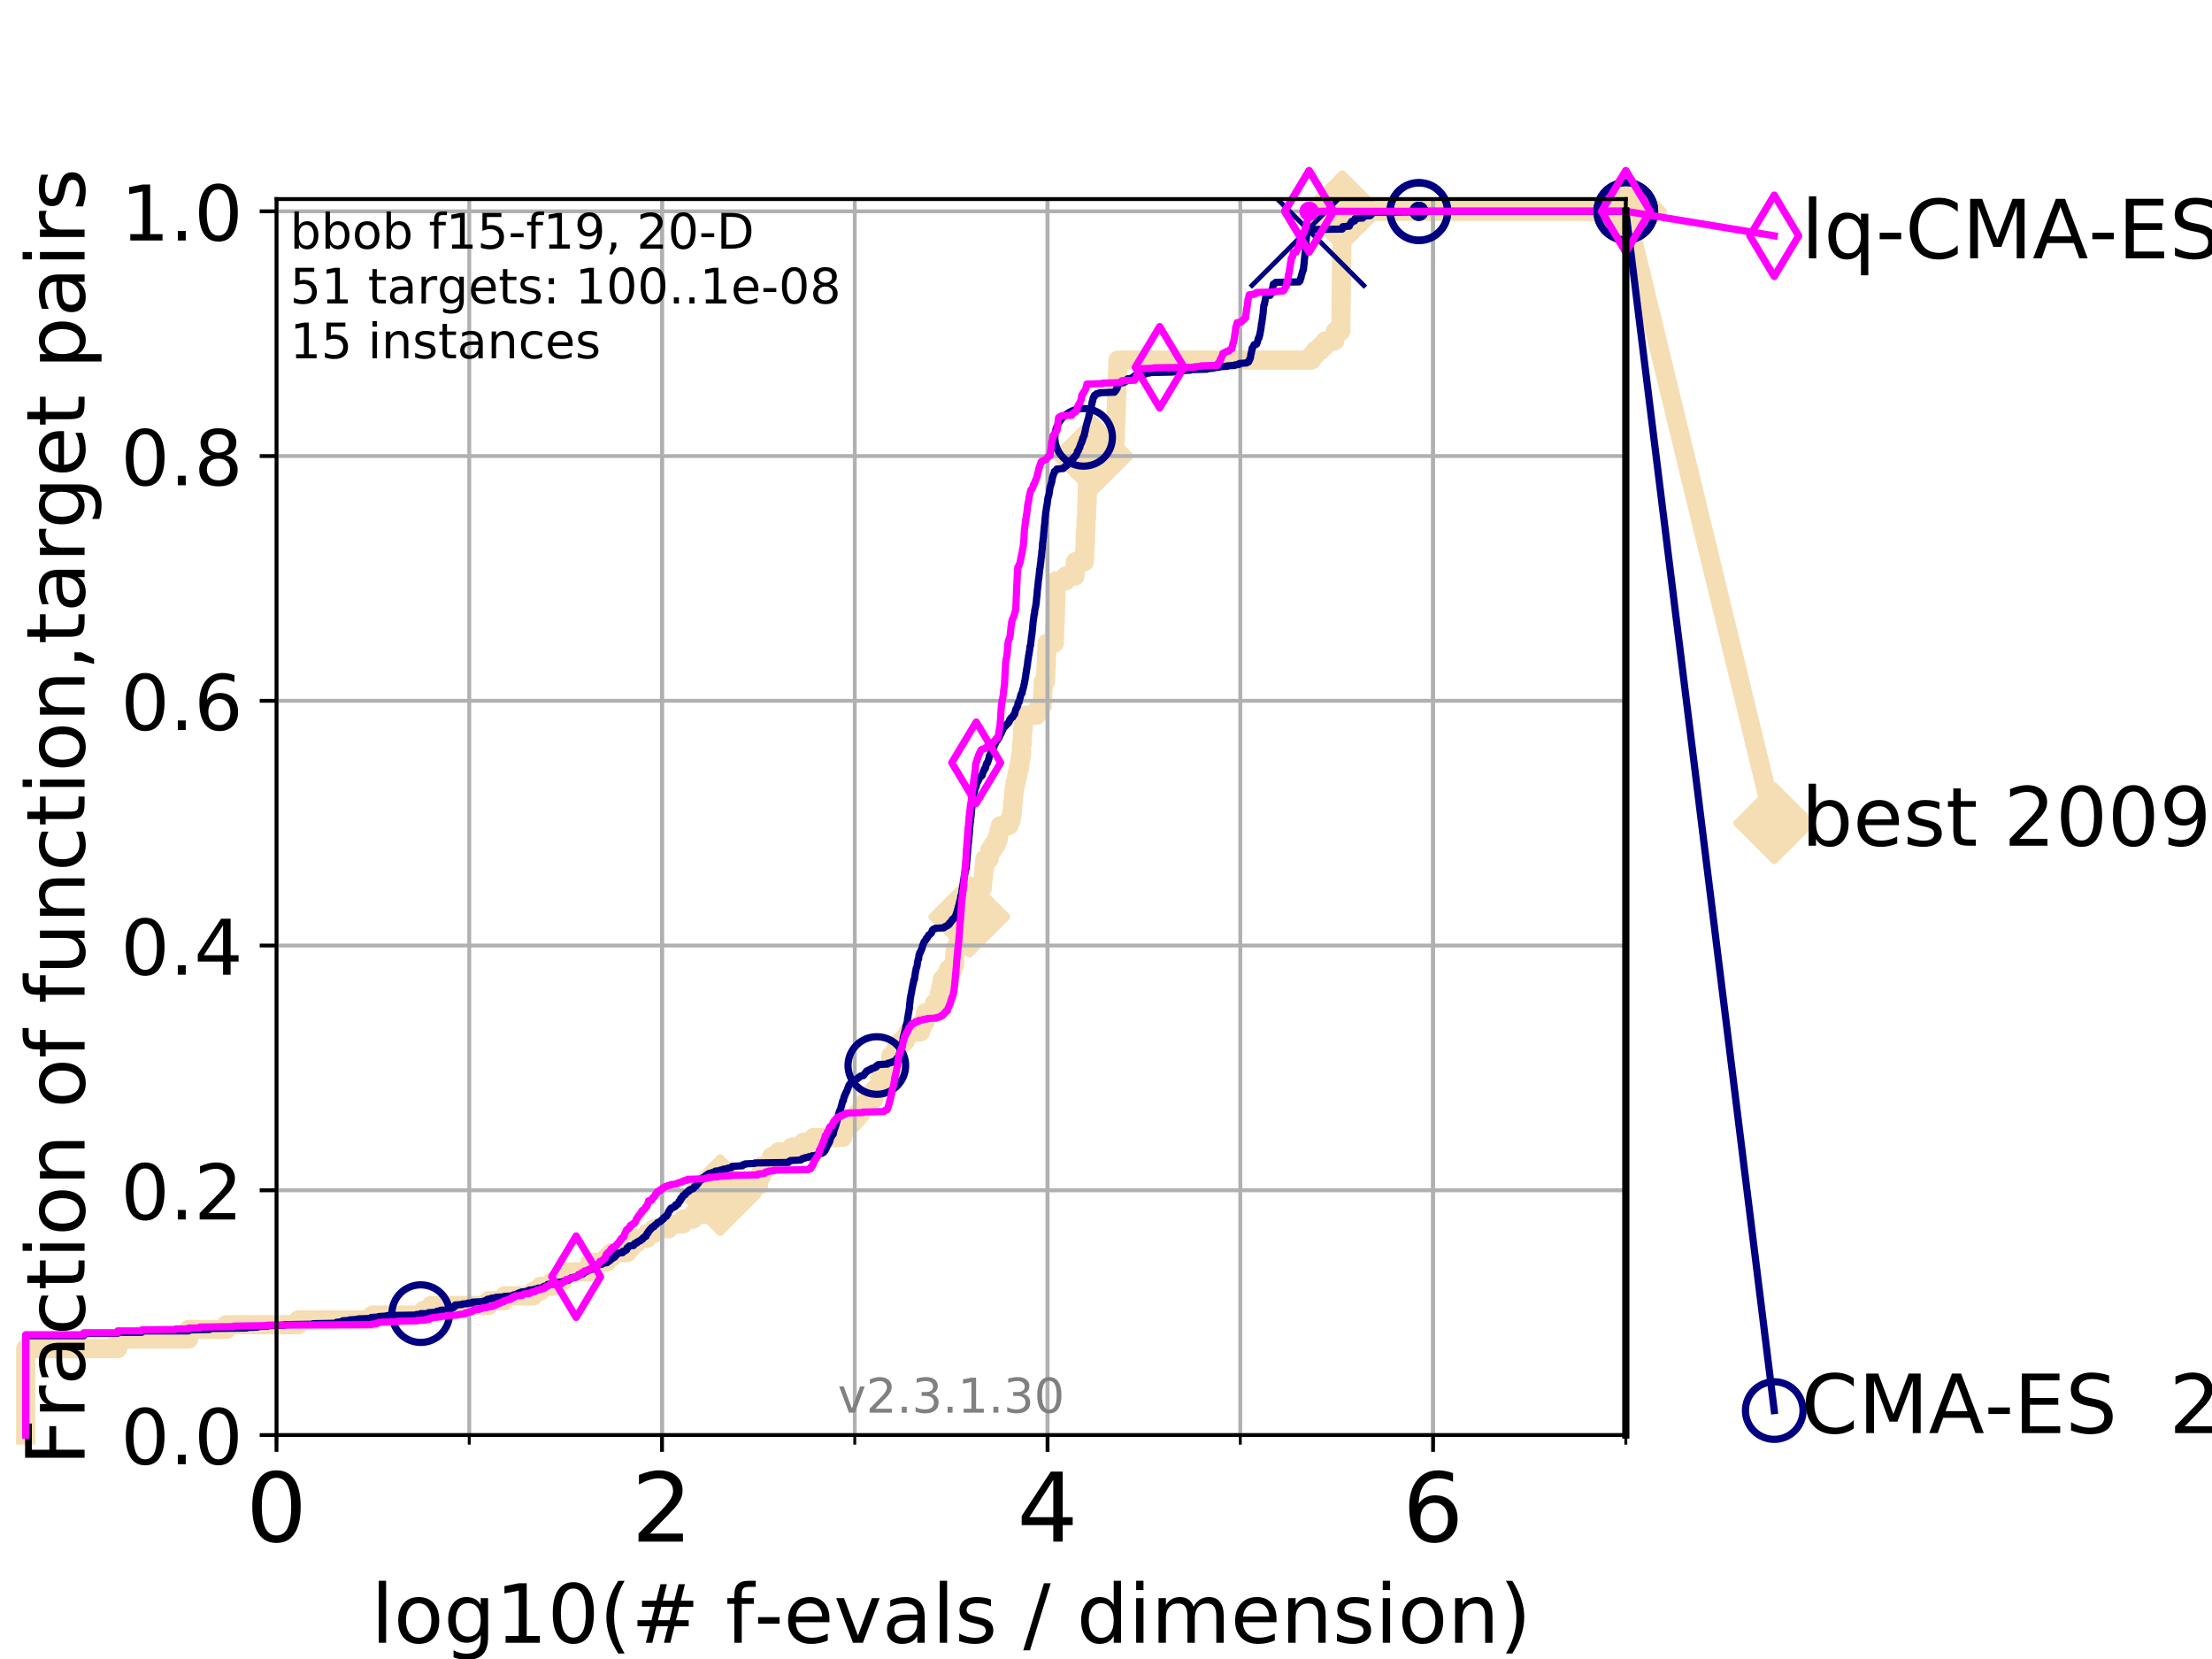 <?xml version="1.0" encoding="utf-8" standalone="no"?>
<!DOCTYPE svg PUBLIC "-//W3C//DTD SVG 1.1//EN"
  "http://www.w3.org/Graphics/SVG/1.1/DTD/svg11.dtd">
<!-- Created with matplotlib (https://matplotlib.org/) -->
<svg height="345.6pt" version="1.1" viewBox="0 0 460.8 345.6" width="460.8pt" xmlns="http://www.w3.org/2000/svg" xmlns:xlink="http://www.w3.org/1999/xlink">
 <defs>
  <style type="text/css">
*{stroke-linecap:butt;stroke-linejoin:round;}
  </style>
 </defs>
 <g id="figure_1">
  <g id="patch_1">
   <path d="M 0 345.6 
L 460.8 345.6 
L 460.8 0 
L 0 0 
z
" style="fill:#ffffff;"/>
  </g>
  <g id="axes_1">
   <g id="patch_2">
    <path d="M 57.6 298.944 
L 338.688 298.944 
L 338.688 41.472 
L 57.6 41.472 
z
" style="fill:#ffffff;"/>
   </g>
   <g id="line2d_1">
    <path d="M 5.357 298.944 
L 5.357 280.949 
L 24.516 280.949 
L 24.516 278.95 
L 39.292 278.95 
L 39.292 276.951 
L 47.174 276.951 
L 47.174 275.951 
L 62.175 275.951 
L 62.175 274.951 
L 77.61 274.951 
L 77.61 273.952 
L 88.256 273.952 
L 88.256 272.952 
L 89.836 272.952 
L 89.836 271.952 
L 101.786 271.952 
L 101.786 270.952 
L 105.115 270.952 
L 105.115 269.953 
L 111.105 269.953 
L 111.105 268.953 
L 112.581 268.953 
L 112.581 267.953 
L 115.077 267.953 
L 115.077 266.954 
L 117.203 266.954 
L 117.203 265.954 
L 117.514 265.954 
L 117.514 264.954 
L 122.761 264.954 
L 122.761 263.955 
L 122.886 263.955 
L 122.886 262.955 
L 126.338 262.955 
L 126.338 261.955 
L 127.326 261.955 
L 127.326 260.956 
L 130.651 260.956 
L 130.651 259.956 
L 131.49 259.956 
L 131.49 258.956 
L 132.577 258.956 
L 132.577 257.956 
L 134.777 257.956 
L 134.777 256.957 
L 136.237 256.957 
L 136.237 255.957 
L 139.285 255.957 
L 139.285 254.957 
L 142.318 254.957 
L 142.318 253.958 
L 144.433 253.958 
L 144.433 252.958 
L 148.549 252.958 
L 148.549 251.958 
L 148.686 251.958 
L 148.686 250.959 
L 149.876 250.959 
L 149.876 249.959 
L 150.021 249.959 
L 150.021 248.959 
L 154.671 248.959 
L 154.671 247.959 
L 156.08 247.959 
L 156.08 246.96 
L 158.009 246.96 
L 158.009 245.96 
L 158.144 245.96 
L 158.144 244.96 
L 158.7 244.96 
L 158.706 242.961 
L 160.409 242.961 
L 160.409 241.961 
L 160.706 241.961 
L 160.706 240.962 
L 162.163 240.962 
L 162.163 239.962 
L 164.955 239.962 
L 164.955 238.962 
L 167.343 238.962 
L 167.343 237.962 
L 169.506 237.962 
L 169.506 236.963 
L 175.52 236.963 
L 175.52 235.963 
L 175.776 235.963 
L 175.776 234.963 
L 176.403 234.963 
L 176.403 233.964 
L 177.679 233.964 
L 177.679 232.964 
L 178.516 232.964 
L 178.516 231.964 
L 179.349 231.964 
L 179.349 230.965 
L 179.84 230.965 
L 179.84 229.965 
L 180.64 229.965 
L 180.64 228.965 
L 181.997 228.965 
L 181.997 227.966 
L 182.18 227.966 
L 182.18 226.966 
L 183.118 226.966 
L 183.118 225.966 
L 183.318 225.966 
L 183.318 224.966 
L 183.47 224.966 
L 183.47 223.967 
L 184.276 223.967 
L 184.276 222.967 
L 185.356 222.967 
L 185.356 221.967 
L 185.526 221.967 
L 185.574 219.968 
L 186.362 219.968 
L 186.362 218.968 
L 186.828 218.968 
L 186.828 217.969 
L 187.49 217.969 
L 187.49 216.969 
L 188.535 216.969 
L 188.535 215.969 
L 189.152 215.969 
L 189.152 214.969 
L 191.765 214.969 
L 191.765 213.97 
L 192.062 213.97 
L 192.062 212.97 
L 192.69 212.97 
L 192.779 210.971 
L 194.586 210.971 
L 194.662 208.971 
L 195.518 208.971 
L 195.518 207.972 
L 195.647 207.972 
L 195.647 206.972 
L 195.904 206.972 
L 195.904 205.972 
L 196.112 205.972 
L 196.112 204.972 
L 196.301 204.972 
L 196.301 203.973 
L 197.169 203.973 
L 197.169 202.973 
L 197.548 202.973 
L 197.548 201.973 
L 198.508 201.973 
L 198.508 200.974 
L 198.855 200.974 
L 198.885 198.974 
L 198.98 198.974 
L 198.98 197.975 
L 199.297 197.975 
L 199.297 196.975 
L 199.621 196.975 
L 199.621 195.975 
L 199.843 195.975 
L 199.843 194.975 
L 200.162 194.975 
L 200.162 193.976 
L 200.424 193.976 
L 200.424 192.976 
L 201.579 192.976 
L 201.579 191.976 
L 201.7 191.976 
L 201.7 190.977 
L 201.932 190.977 
L 201.932 189.977 
L 202.123 189.977 
L 202.123 188.977 
L 202.345 188.977 
L 202.345 187.978 
L 203.25 187.978 
L 203.25 186.978 
L 203.923 186.978 
L 203.976 184.979 
L 204.642 184.979 
L 204.74 182.979 
L 204.852 182.979 
L 204.961 180.98 
L 205.075 180.98 
L 205.162 178.98 
L 206.054 178.98 
L 206.054 177.981 
L 206.227 177.981 
L 206.227 176.981 
L 206.868 176.981 
L 206.868 175.981 
L 207.532 175.981 
L 207.532 174.982 
L 207.914 174.982 
L 207.914 173.982 
L 208.108 173.982 
L 208.108 172.982 
L 208.406 172.982 
L 208.406 171.982 
L 210.163 171.982 
L 210.163 170.983 
L 210.619 170.983 
L 210.619 169.983 
L 210.79 169.983 
L 210.79 168.983 
L 210.909 168.983 
L 211.006 166.984 
L 211.08 166.984 
L 211.174 164.985 
L 211.292 164.985 
L 211.292 163.985 
L 211.459 163.985 
L 211.459 162.985 
L 211.721 162.985 
L 211.721 161.985 
L 211.91 161.985 
L 211.91 160.986 
L 212.154 160.986 
L 212.154 159.986 
L 212.373 159.986 
L 212.373 158.986 
L 212.488 158.986 
L 212.488 157.987 
L 212.671 157.987 
L 212.671 156.987 
L 212.797 156.987 
L 212.798 154.988 
L 212.937 154.988 
L 213.031 151.989 
L 213.137 151.989 
L 213.229 149.989 
L 213.325 149.989 
L 213.325 148.989 
L 215.923 148.989 
L 215.923 147.99 
L 216.682 147.99 
L 216.682 146.99 
L 217.137 146.99 
L 217.237 143.991 
L 217.279 143.991 
L 217.347 141.992 
L 217.801 141.992 
L 217.887 138.992 
L 217.944 138.992 
L 218.026 135.993 
L 218.068 135.993 
L 218.12 133.994 
L 219.635 133.994 
L 219.741 129.995 
L 219.782 129.995 
L 219.892 125.996 
L 219.922 125.996 
L 220.031 121.998 
L 220.057 121.998 
L 220.057 120.998 
L 221.995 120.998 
L 221.995 119.998 
L 223.933 119.998 
L 224.03 116.999 
L 225.901 116.999 
L 226.006 114 
L 226.049 114 
L 226.138 111.001 
L 226.175 111.001 
L 226.274 108.002 
L 226.322 108.002 
L 226.414 105.003 
L 226.457 105.003 
L 226.565 100.004 
L 226.578 100.004 
L 226.578 99.005 
L 227.639 99.005 
L 227.654 94.006 
L 228.643 94.006 
L 228.649 92.007 
L 232.305 92.007 
L 232.383 89.008 
L 232.421 89.008 
L 232.526 85.009 
L 232.559 85.009 
L 232.64 82.01 
L 232.679 82.01 
L 232.779 78.011 
L 232.813 78.011 
L 232.893 75.012 
L 273.21 75.012 
L 273.21 74.012 
L 273.999 74.012 
L 273.999 73.012 
L 275.137 73.012 
L 275.137 72.013 
L 276.094 72.013 
L 276.094 71.013 
L 278.065 71.013 
L 278.17 69.014 
L 279.3 69.014 
L 279.404 61.016 
L 279.417 61.016 
L 279.516 52.019 
L 279.53 52.019 
L 279.61 44.021 
L 338.688 44.021 
L 338.688 44.021 
" style="fill:none;stroke:#f5deb3;stroke-linecap:square;stroke-width:4;"/>
   </g>
   <g id="line2d_2">
    <defs>
     <path d="M -0 7.778 
L 7.778 0 
L 0 -7.778 
L -7.778 -0 
z
" id="mf1c4172dc5" style="stroke:#f5deb3;stroke-linejoin:miter;stroke-width:1.5;"/>
    </defs>
    <g>
     <use style="fill:#f5deb3;stroke:#f5deb3;stroke-linejoin:miter;stroke-width:1.5;" x="150.021" xlink:href="#mf1c4172dc5" y="248.959"/>
     <use style="fill:#f5deb3;stroke:#f5deb3;stroke-linejoin:miter;stroke-width:1.5;" x="201.932" xlink:href="#mf1c4172dc5" y="190.977"/>
     <use style="fill:#f5deb3;stroke:#f5deb3;stroke-linejoin:miter;stroke-width:1.5;" x="227.639" xlink:href="#mf1c4172dc5" y="95.006"/>
     <use style="fill:#f5deb3;stroke:#f5deb3;stroke-linejoin:miter;stroke-width:1.5;" x="279.61" xlink:href="#mf1c4172dc5" y="44.021"/>
     <use style="fill:#f5deb3;stroke:#f5deb3;stroke-linejoin:miter;stroke-width:1.5;" x="279.61" xlink:href="#mf1c4172dc5" y="44.021"/>
     <use style="fill:#f5deb3;stroke:#f5deb3;stroke-linejoin:miter;stroke-width:1.5;" x="338.688" xlink:href="#mf1c4172dc5" y="44.021"/>
    </g>
   </g>
   <g id="line2d_3">
    <path style="fill:none;stroke:#f5deb3;stroke-linecap:square;stroke-width:4;"/>
    <g/>
   </g>
   <g id="line2d_4">
    <path d="M 338.688 44.021 
L 369.608 171.483 
" style="fill:none;stroke:#f5deb3;stroke-linecap:square;stroke-width:4;"/>
    <g>
     <use style="fill:#f5deb3;stroke:#f5deb3;stroke-linejoin:miter;stroke-width:1.5;" x="338.688" xlink:href="#mf1c4172dc5" y="44.021"/>
     <use style="fill:#f5deb3;stroke:#f5deb3;stroke-linejoin:miter;stroke-width:1.5;" x="369.608" xlink:href="#mf1c4172dc5" y="171.483"/>
    </g>
   </g>
   <g id="matplotlib.axis_1">
    <g id="xtick_1">
     <g id="line2d_5">
      <path clip-path="url(#p253d4c246a)" d="M 57.6 298.944 
L 57.6 41.472 
" style="fill:none;stroke:#b0b0b0;stroke-linecap:square;stroke-width:0.8;"/>
     </g>
     <g id="line2d_6">
      <defs>
       <path d="M 0 0 
L 0 3.5 
" id="mc95781b419" style="stroke:#000000;stroke-width:0.8;"/>
      </defs>
      <g>
       <use style="stroke:#000000;stroke-width:0.8;" x="57.6" xlink:href="#mc95781b419" y="298.944"/>
      </g>
     </g>
     <g id="text_1">
      <!-- 0 -->
      <defs>
       <path d="M 31.781 66.406 
Q 24.172 66.406 20.328 58.906 
Q 16.5 51.422 16.5 36.375 
Q 16.5 21.391 20.328 13.891 
Q 24.172 6.391 31.781 6.391 
Q 39.453 6.391 43.281 13.891 
Q 47.125 21.391 47.125 36.375 
Q 47.125 51.422 43.281 58.906 
Q 39.453 66.406 31.781 66.406 
z
M 31.781 74.219 
Q 44.047 74.219 50.516 64.516 
Q 56.984 54.828 56.984 36.375 
Q 56.984 17.969 50.516 8.266 
Q 44.047 -1.422 31.781 -1.422 
Q 19.531 -1.422 13.062 8.266 
Q 6.594 17.969 6.594 36.375 
Q 6.594 54.828 13.062 64.516 
Q 19.531 74.219 31.781 74.219 
z
" id="DejaVuSans-48"/>
      </defs>
      <g transform="translate(51.237 321.141)scale(0.2 -0.2)">
       <use xlink:href="#DejaVuSans-48"/>
      </g>
     </g>
    </g>
    <g id="xtick_2">
     <g id="line2d_7">
      <path clip-path="url(#p253d4c246a)" d="M 137.911 298.944 
L 137.911 41.472 
" style="fill:none;stroke:#b0b0b0;stroke-linecap:square;stroke-width:0.8;"/>
     </g>
     <g id="line2d_8">
      <g>
       <use style="stroke:#000000;stroke-width:0.8;" x="137.911" xlink:href="#mc95781b419" y="298.944"/>
      </g>
     </g>
     <g id="text_2">
      <!-- 2 -->
      <defs>
       <path d="M 19.188 8.297 
L 53.609 8.297 
L 53.609 0 
L 7.328 0 
L 7.328 8.297 
Q 12.938 14.109 22.625 23.891 
Q 32.328 33.688 34.812 36.531 
Q 39.547 41.844 41.422 45.531 
Q 43.312 49.219 43.312 52.781 
Q 43.312 58.594 39.234 62.25 
Q 35.156 65.922 28.609 65.922 
Q 23.969 65.922 18.812 64.312 
Q 13.672 62.703 7.812 59.422 
L 7.812 69.391 
Q 13.766 71.781 18.938 73 
Q 24.125 74.219 28.422 74.219 
Q 39.75 74.219 46.484 68.547 
Q 53.219 62.891 53.219 53.422 
Q 53.219 48.922 51.531 44.891 
Q 49.859 40.875 45.406 35.406 
Q 44.188 33.984 37.641 27.219 
Q 31.109 20.453 19.188 8.297 
z
" id="DejaVuSans-50"/>
      </defs>
      <g transform="translate(131.548 321.141)scale(0.2 -0.2)">
       <use xlink:href="#DejaVuSans-50"/>
      </g>
     </g>
    </g>
    <g id="xtick_3">
     <g id="line2d_9">
      <path clip-path="url(#p253d4c246a)" d="M 218.222 298.944 
L 218.222 41.472 
" style="fill:none;stroke:#b0b0b0;stroke-linecap:square;stroke-width:0.8;"/>
     </g>
     <g id="line2d_10">
      <g>
       <use style="stroke:#000000;stroke-width:0.8;" x="218.222" xlink:href="#mc95781b419" y="298.944"/>
      </g>
     </g>
     <g id="text_3">
      <!-- 4 -->
      <defs>
       <path d="M 37.797 64.312 
L 12.891 25.391 
L 37.797 25.391 
z
M 35.203 72.906 
L 47.609 72.906 
L 47.609 25.391 
L 58.016 25.391 
L 58.016 17.188 
L 47.609 17.188 
L 47.609 0 
L 37.797 0 
L 37.797 17.188 
L 4.891 17.188 
L 4.891 26.703 
z
" id="DejaVuSans-52"/>
      </defs>
      <g transform="translate(211.859 321.141)scale(0.2 -0.2)">
       <use xlink:href="#DejaVuSans-52"/>
      </g>
     </g>
    </g>
    <g id="xtick_4">
     <g id="line2d_11">
      <path clip-path="url(#p253d4c246a)" d="M 298.533 298.944 
L 298.533 41.472 
" style="fill:none;stroke:#b0b0b0;stroke-linecap:square;stroke-width:0.8;"/>
     </g>
     <g id="line2d_12">
      <g>
       <use style="stroke:#000000;stroke-width:0.8;" x="298.533" xlink:href="#mc95781b419" y="298.944"/>
      </g>
     </g>
     <g id="text_4">
      <!-- 6 -->
      <defs>
       <path d="M 33.016 40.375 
Q 26.375 40.375 22.484 35.828 
Q 18.609 31.297 18.609 23.391 
Q 18.609 15.531 22.484 10.953 
Q 26.375 6.391 33.016 6.391 
Q 39.656 6.391 43.531 10.953 
Q 47.406 15.531 47.406 23.391 
Q 47.406 31.297 43.531 35.828 
Q 39.656 40.375 33.016 40.375 
z
M 52.594 71.297 
L 52.594 62.312 
Q 48.875 64.062 45.094 64.984 
Q 41.312 65.922 37.594 65.922 
Q 27.828 65.922 22.672 59.328 
Q 17.531 52.734 16.797 39.406 
Q 19.672 43.656 24.016 45.922 
Q 28.375 48.188 33.594 48.188 
Q 44.578 48.188 50.953 41.516 
Q 57.328 34.859 57.328 23.391 
Q 57.328 12.156 50.688 5.359 
Q 44.047 -1.422 33.016 -1.422 
Q 20.359 -1.422 13.672 8.266 
Q 6.984 17.969 6.984 36.375 
Q 6.984 53.656 15.188 63.938 
Q 23.391 74.219 37.203 74.219 
Q 40.922 74.219 44.703 73.484 
Q 48.484 72.75 52.594 71.297 
z
" id="DejaVuSans-54"/>
      </defs>
      <g transform="translate(292.17 321.141)scale(0.2 -0.2)">
       <use xlink:href="#DejaVuSans-54"/>
      </g>
     </g>
    </g>
    <g id="xtick_5">
     <g id="line2d_13">
      <path clip-path="url(#p253d4c246a)" d="M 57.6 298.944 
L 57.6 41.472 
" style="fill:none;stroke:#b0b0b0;stroke-linecap:square;stroke-width:0.8;"/>
     </g>
     <g id="line2d_14">
      <defs>
       <path d="M 0 0 
L 0 2 
" id="m40d8e32350" style="stroke:#000000;stroke-width:0.6;"/>
      </defs>
      <g>
       <use style="stroke:#000000;stroke-width:0.6;" x="57.6" xlink:href="#m40d8e32350" y="298.944"/>
      </g>
     </g>
    </g>
    <g id="xtick_6">
     <g id="line2d_15">
      <path clip-path="url(#p253d4c246a)" d="M 97.755 298.944 
L 97.755 41.472 
" style="fill:none;stroke:#b0b0b0;stroke-linecap:square;stroke-width:0.8;"/>
     </g>
     <g id="line2d_16">
      <g>
       <use style="stroke:#000000;stroke-width:0.6;" x="97.755" xlink:href="#m40d8e32350" y="298.944"/>
      </g>
     </g>
    </g>
    <g id="xtick_7">
     <g id="line2d_17">
      <path clip-path="url(#p253d4c246a)" d="M 137.911 298.944 
L 137.911 41.472 
" style="fill:none;stroke:#b0b0b0;stroke-linecap:square;stroke-width:0.8;"/>
     </g>
     <g id="line2d_18">
      <g>
       <use style="stroke:#000000;stroke-width:0.6;" x="137.911" xlink:href="#m40d8e32350" y="298.944"/>
      </g>
     </g>
    </g>
    <g id="xtick_8">
     <g id="line2d_19">
      <path clip-path="url(#p253d4c246a)" d="M 178.066 298.944 
L 178.066 41.472 
" style="fill:none;stroke:#b0b0b0;stroke-linecap:square;stroke-width:0.8;"/>
     </g>
     <g id="line2d_20">
      <g>
       <use style="stroke:#000000;stroke-width:0.6;" x="178.066" xlink:href="#m40d8e32350" y="298.944"/>
      </g>
     </g>
    </g>
    <g id="xtick_9">
     <g id="line2d_21">
      <path clip-path="url(#p253d4c246a)" d="M 218.222 298.944 
L 218.222 41.472 
" style="fill:none;stroke:#b0b0b0;stroke-linecap:square;stroke-width:0.8;"/>
     </g>
     <g id="line2d_22">
      <g>
       <use style="stroke:#000000;stroke-width:0.6;" x="218.222" xlink:href="#m40d8e32350" y="298.944"/>
      </g>
     </g>
    </g>
    <g id="xtick_10">
     <g id="line2d_23">
      <path clip-path="url(#p253d4c246a)" d="M 258.377 298.944 
L 258.377 41.472 
" style="fill:none;stroke:#b0b0b0;stroke-linecap:square;stroke-width:0.8;"/>
     </g>
     <g id="line2d_24">
      <g>
       <use style="stroke:#000000;stroke-width:0.6;" x="258.377" xlink:href="#m40d8e32350" y="298.944"/>
      </g>
     </g>
    </g>
    <g id="xtick_11">
     <g id="line2d_25">
      <path clip-path="url(#p253d4c246a)" d="M 298.533 298.944 
L 298.533 41.472 
" style="fill:none;stroke:#b0b0b0;stroke-linecap:square;stroke-width:0.8;"/>
     </g>
     <g id="line2d_26">
      <g>
       <use style="stroke:#000000;stroke-width:0.6;" x="298.533" xlink:href="#m40d8e32350" y="298.944"/>
      </g>
     </g>
    </g>
    <g id="xtick_12">
     <g id="line2d_27">
      <path clip-path="url(#p253d4c246a)" d="M 338.688 298.944 
L 338.688 41.472 
" style="fill:none;stroke:#b0b0b0;stroke-linecap:square;stroke-width:0.8;"/>
     </g>
     <g id="line2d_28">
      <g>
       <use style="stroke:#000000;stroke-width:0.6;" x="338.688" xlink:href="#m40d8e32350" y="298.944"/>
      </g>
     </g>
    </g>
    <g id="text_5">
     <!-- log10(# f-evals / dimension) -->
     <defs>
      <path d="M 9.422 75.984 
L 18.406 75.984 
L 18.406 0 
L 9.422 0 
z
" id="DejaVuSans-108"/>
      <path d="M 30.609 48.391 
Q 23.391 48.391 19.188 42.75 
Q 14.984 37.109 14.984 27.297 
Q 14.984 17.484 19.156 11.844 
Q 23.344 6.203 30.609 6.203 
Q 37.797 6.203 41.984 11.859 
Q 46.188 17.531 46.188 27.297 
Q 46.188 37.016 41.984 42.703 
Q 37.797 48.391 30.609 48.391 
z
M 30.609 56 
Q 42.328 56 49.016 48.375 
Q 55.719 40.766 55.719 27.297 
Q 55.719 13.875 49.016 6.219 
Q 42.328 -1.422 30.609 -1.422 
Q 18.844 -1.422 12.172 6.219 
Q 5.516 13.875 5.516 27.297 
Q 5.516 40.766 12.172 48.375 
Q 18.844 56 30.609 56 
z
" id="DejaVuSans-111"/>
      <path d="M 45.406 27.984 
Q 45.406 37.75 41.375 43.109 
Q 37.359 48.484 30.078 48.484 
Q 22.859 48.484 18.828 43.109 
Q 14.797 37.75 14.797 27.984 
Q 14.797 18.266 18.828 12.891 
Q 22.859 7.516 30.078 7.516 
Q 37.359 7.516 41.375 12.891 
Q 45.406 18.266 45.406 27.984 
z
M 54.391 6.781 
Q 54.391 -7.172 48.188 -13.984 
Q 42 -20.797 29.203 -20.797 
Q 24.469 -20.797 20.266 -20.094 
Q 16.062 -19.391 12.109 -17.922 
L 12.109 -9.188 
Q 16.062 -11.328 19.922 -12.344 
Q 23.781 -13.375 27.781 -13.375 
Q 36.625 -13.375 41.016 -8.766 
Q 45.406 -4.156 45.406 5.172 
L 45.406 9.625 
Q 42.625 4.781 38.281 2.391 
Q 33.938 0 27.875 0 
Q 17.828 0 11.672 7.656 
Q 5.516 15.328 5.516 27.984 
Q 5.516 40.672 11.672 48.328 
Q 17.828 56 27.875 56 
Q 33.938 56 38.281 53.609 
Q 42.625 51.219 45.406 46.391 
L 45.406 54.688 
L 54.391 54.688 
z
" id="DejaVuSans-103"/>
      <path d="M 12.406 8.297 
L 28.516 8.297 
L 28.516 63.922 
L 10.984 60.406 
L 10.984 69.391 
L 28.422 72.906 
L 38.281 72.906 
L 38.281 8.297 
L 54.391 8.297 
L 54.391 0 
L 12.406 0 
z
" id="DejaVuSans-49"/>
      <path d="M 31 75.875 
Q 24.469 64.656 21.281 53.656 
Q 18.109 42.672 18.109 31.391 
Q 18.109 20.125 21.312 9.062 
Q 24.516 -2 31 -13.188 
L 23.188 -13.188 
Q 15.875 -1.703 12.234 9.375 
Q 8.594 20.453 8.594 31.391 
Q 8.594 42.281 12.203 53.312 
Q 15.828 64.359 23.188 75.875 
z
" id="DejaVuSans-40"/>
      <path d="M 51.125 44 
L 36.922 44 
L 32.812 27.688 
L 47.125 27.688 
z
M 43.797 71.781 
L 38.719 51.516 
L 52.984 51.516 
L 58.109 71.781 
L 65.922 71.781 
L 60.891 51.516 
L 76.125 51.516 
L 76.125 44 
L 58.984 44 
L 54.984 27.688 
L 70.516 27.688 
L 70.516 20.219 
L 53.078 20.219 
L 48 0 
L 40.188 0 
L 45.219 20.219 
L 30.906 20.219 
L 25.875 0 
L 18.016 0 
L 23.094 20.219 
L 7.719 20.219 
L 7.719 27.688 
L 24.906 27.688 
L 29 44 
L 13.281 44 
L 13.281 51.516 
L 30.906 51.516 
L 35.891 71.781 
z
" id="DejaVuSans-35"/>
      <path id="DejaVuSans-32"/>
      <path d="M 37.109 75.984 
L 37.109 68.5 
L 28.516 68.5 
Q 23.688 68.5 21.797 66.547 
Q 19.922 64.594 19.922 59.516 
L 19.922 54.688 
L 34.719 54.688 
L 34.719 47.703 
L 19.922 47.703 
L 19.922 0 
L 10.891 0 
L 10.891 47.703 
L 2.297 47.703 
L 2.297 54.688 
L 10.891 54.688 
L 10.891 58.5 
Q 10.891 67.625 15.141 71.797 
Q 19.391 75.984 28.609 75.984 
z
" id="DejaVuSans-102"/>
      <path d="M 4.891 31.391 
L 31.203 31.391 
L 31.203 23.391 
L 4.891 23.391 
z
" id="DejaVuSans-45"/>
      <path d="M 56.203 29.594 
L 56.203 25.203 
L 14.891 25.203 
Q 15.484 15.922 20.484 11.062 
Q 25.484 6.203 34.422 6.203 
Q 39.594 6.203 44.453 7.469 
Q 49.312 8.734 54.109 11.281 
L 54.109 2.781 
Q 49.266 0.734 44.188 -0.344 
Q 39.109 -1.422 33.891 -1.422 
Q 20.797 -1.422 13.156 6.188 
Q 5.516 13.812 5.516 26.812 
Q 5.516 40.234 12.766 48.109 
Q 20.016 56 32.328 56 
Q 43.359 56 49.781 48.891 
Q 56.203 41.797 56.203 29.594 
z
M 47.219 32.234 
Q 47.125 39.594 43.094 43.984 
Q 39.062 48.391 32.422 48.391 
Q 24.906 48.391 20.391 44.141 
Q 15.875 39.891 15.188 32.172 
z
" id="DejaVuSans-101"/>
      <path d="M 2.984 54.688 
L 12.5 54.688 
L 29.594 8.797 
L 46.688 54.688 
L 56.203 54.688 
L 35.688 0 
L 23.484 0 
z
" id="DejaVuSans-118"/>
      <path d="M 34.281 27.484 
Q 23.391 27.484 19.188 25 
Q 14.984 22.516 14.984 16.5 
Q 14.984 11.719 18.141 8.906 
Q 21.297 6.109 26.703 6.109 
Q 34.188 6.109 38.703 11.406 
Q 43.219 16.703 43.219 25.484 
L 43.219 27.484 
z
M 52.203 31.203 
L 52.203 0 
L 43.219 0 
L 43.219 8.297 
Q 40.141 3.328 35.547 0.953 
Q 30.953 -1.422 24.312 -1.422 
Q 15.922 -1.422 10.953 3.297 
Q 6 8.016 6 15.922 
Q 6 25.141 12.172 29.828 
Q 18.359 34.516 30.609 34.516 
L 43.219 34.516 
L 43.219 35.406 
Q 43.219 41.609 39.141 45 
Q 35.062 48.391 27.688 48.391 
Q 23 48.391 18.547 47.266 
Q 14.109 46.141 10.016 43.891 
L 10.016 52.203 
Q 14.938 54.109 19.578 55.047 
Q 24.219 56 28.609 56 
Q 40.484 56 46.344 49.844 
Q 52.203 43.703 52.203 31.203 
z
" id="DejaVuSans-97"/>
      <path d="M 44.281 53.078 
L 44.281 44.578 
Q 40.484 46.531 36.375 47.5 
Q 32.281 48.484 27.875 48.484 
Q 21.188 48.484 17.844 46.438 
Q 14.5 44.391 14.5 40.281 
Q 14.5 37.156 16.891 35.375 
Q 19.281 33.594 26.516 31.984 
L 29.594 31.297 
Q 39.156 29.25 43.188 25.516 
Q 47.219 21.781 47.219 15.094 
Q 47.219 7.469 41.188 3.016 
Q 35.156 -1.422 24.609 -1.422 
Q 20.219 -1.422 15.453 -0.562 
Q 10.688 0.297 5.422 2 
L 5.422 11.281 
Q 10.406 8.688 15.234 7.391 
Q 20.062 6.109 24.812 6.109 
Q 31.156 6.109 34.562 8.281 
Q 37.984 10.453 37.984 14.406 
Q 37.984 18.062 35.516 20.016 
Q 33.062 21.969 24.703 23.781 
L 21.578 24.516 
Q 13.234 26.266 9.516 29.906 
Q 5.812 33.547 5.812 39.891 
Q 5.812 47.609 11.281 51.797 
Q 16.75 56 26.812 56 
Q 31.781 56 36.172 55.266 
Q 40.578 54.547 44.281 53.078 
z
" id="DejaVuSans-115"/>
      <path d="M 25.391 72.906 
L 33.688 72.906 
L 8.297 -9.281 
L 0 -9.281 
z
" id="DejaVuSans-47"/>
      <path d="M 45.406 46.391 
L 45.406 75.984 
L 54.391 75.984 
L 54.391 0 
L 45.406 0 
L 45.406 8.203 
Q 42.578 3.328 38.25 0.953 
Q 33.938 -1.422 27.875 -1.422 
Q 17.969 -1.422 11.734 6.484 
Q 5.516 14.406 5.516 27.297 
Q 5.516 40.188 11.734 48.094 
Q 17.969 56 27.875 56 
Q 33.938 56 38.25 53.625 
Q 42.578 51.266 45.406 46.391 
z
M 14.797 27.297 
Q 14.797 17.391 18.875 11.75 
Q 22.953 6.109 30.078 6.109 
Q 37.203 6.109 41.297 11.75 
Q 45.406 17.391 45.406 27.297 
Q 45.406 37.203 41.297 42.844 
Q 37.203 48.484 30.078 48.484 
Q 22.953 48.484 18.875 42.844 
Q 14.797 37.203 14.797 27.297 
z
" id="DejaVuSans-100"/>
      <path d="M 9.422 54.688 
L 18.406 54.688 
L 18.406 0 
L 9.422 0 
z
M 9.422 75.984 
L 18.406 75.984 
L 18.406 64.594 
L 9.422 64.594 
z
" id="DejaVuSans-105"/>
      <path d="M 52 44.188 
Q 55.375 50.25 60.062 53.125 
Q 64.75 56 71.094 56 
Q 79.641 56 84.281 50.016 
Q 88.922 44.047 88.922 33.016 
L 88.922 0 
L 79.891 0 
L 79.891 32.719 
Q 79.891 40.578 77.094 44.375 
Q 74.312 48.188 68.609 48.188 
Q 61.625 48.188 57.562 43.547 
Q 53.516 38.922 53.516 30.906 
L 53.516 0 
L 44.484 0 
L 44.484 32.719 
Q 44.484 40.625 41.703 44.406 
Q 38.922 48.188 33.109 48.188 
Q 26.219 48.188 22.156 43.531 
Q 18.109 38.875 18.109 30.906 
L 18.109 0 
L 9.078 0 
L 9.078 54.688 
L 18.109 54.688 
L 18.109 46.188 
Q 21.188 51.219 25.484 53.609 
Q 29.781 56 35.688 56 
Q 41.656 56 45.828 52.969 
Q 50 49.953 52 44.188 
z
" id="DejaVuSans-109"/>
      <path d="M 54.891 33.016 
L 54.891 0 
L 45.906 0 
L 45.906 32.719 
Q 45.906 40.484 42.875 44.328 
Q 39.844 48.188 33.797 48.188 
Q 26.516 48.188 22.312 43.547 
Q 18.109 38.922 18.109 30.906 
L 18.109 0 
L 9.078 0 
L 9.078 54.688 
L 18.109 54.688 
L 18.109 46.188 
Q 21.344 51.125 25.703 53.562 
Q 30.078 56 35.797 56 
Q 45.219 56 50.047 50.172 
Q 54.891 44.344 54.891 33.016 
z
" id="DejaVuSans-110"/>
      <path d="M 8.016 75.875 
L 15.828 75.875 
Q 23.141 64.359 26.781 53.312 
Q 30.422 42.281 30.422 31.391 
Q 30.422 20.453 26.781 9.375 
Q 23.141 -1.703 15.828 -13.188 
L 8.016 -13.188 
Q 14.5 -2 17.703 9.062 
Q 20.906 20.125 20.906 31.391 
Q 20.906 42.672 17.703 53.656 
Q 14.5 64.656 8.016 75.875 
z
" id="DejaVuSans-41"/>
     </defs>
     <g transform="translate(77.303 342.218)scale(0.17 -0.17)">
      <use xlink:href="#DejaVuSans-108"/>
      <use x="27.783" xlink:href="#DejaVuSans-111"/>
      <use x="88.965" xlink:href="#DejaVuSans-103"/>
      <use x="152.441" xlink:href="#DejaVuSans-49"/>
      <use x="216.064" xlink:href="#DejaVuSans-48"/>
      <use x="279.688" xlink:href="#DejaVuSans-40"/>
      <use x="318.701" xlink:href="#DejaVuSans-35"/>
      <use x="402.49" xlink:href="#DejaVuSans-32"/>
      <use x="434.277" xlink:href="#DejaVuSans-102"/>
      <use x="469.404" xlink:href="#DejaVuSans-45"/>
      <use x="505.488" xlink:href="#DejaVuSans-101"/>
      <use x="567.012" xlink:href="#DejaVuSans-118"/>
      <use x="626.191" xlink:href="#DejaVuSans-97"/>
      <use x="687.471" xlink:href="#DejaVuSans-108"/>
      <use x="715.254" xlink:href="#DejaVuSans-115"/>
      <use x="767.354" xlink:href="#DejaVuSans-32"/>
      <use x="799.141" xlink:href="#DejaVuSans-47"/>
      <use x="832.832" xlink:href="#DejaVuSans-32"/>
      <use x="864.619" xlink:href="#DejaVuSans-100"/>
      <use x="928.096" xlink:href="#DejaVuSans-105"/>
      <use x="955.879" xlink:href="#DejaVuSans-109"/>
      <use x="1053.291" xlink:href="#DejaVuSans-101"/>
      <use x="1114.814" xlink:href="#DejaVuSans-110"/>
      <use x="1178.193" xlink:href="#DejaVuSans-115"/>
      <use x="1230.293" xlink:href="#DejaVuSans-105"/>
      <use x="1258.076" xlink:href="#DejaVuSans-111"/>
      <use x="1319.258" xlink:href="#DejaVuSans-110"/>
      <use x="1382.637" xlink:href="#DejaVuSans-41"/>
     </g>
    </g>
   </g>
   <g id="matplotlib.axis_2">
    <g id="ytick_1">
     <g id="line2d_29">
      <path clip-path="url(#p253d4c246a)" d="M 57.6 298.944 
L 338.688 298.944 
" style="fill:none;stroke:#b0b0b0;stroke-linecap:square;stroke-width:0.8;"/>
     </g>
     <g id="line2d_30">
      <defs>
       <path d="M 0 0 
L -3.5 0 
" id="m4f925995e1" style="stroke:#000000;stroke-width:0.8;"/>
      </defs>
      <g>
       <use style="stroke:#000000;stroke-width:0.8;" x="57.6" xlink:href="#m4f925995e1" y="298.944"/>
      </g>
     </g>
     <g id="text_6">
      <!-- 0.0 -->
      <defs>
       <path d="M 10.688 12.406 
L 21 12.406 
L 21 0 
L 10.688 0 
z
" id="DejaVuSans-46"/>
      </defs>
      <g transform="translate(25.155 305.023)scale(0.16 -0.16)">
       <use xlink:href="#DejaVuSans-48"/>
       <use x="63.623" xlink:href="#DejaVuSans-46"/>
       <use x="95.41" xlink:href="#DejaVuSans-48"/>
      </g>
     </g>
    </g>
    <g id="ytick_2">
     <g id="line2d_31">
      <path clip-path="url(#p253d4c246a)" d="M 57.6 247.959 
L 338.688 247.959 
" style="fill:none;stroke:#b0b0b0;stroke-linecap:square;stroke-width:0.8;"/>
     </g>
     <g id="line2d_32">
      <g>
       <use style="stroke:#000000;stroke-width:0.8;" x="57.6" xlink:href="#m4f925995e1" y="247.959"/>
      </g>
     </g>
     <g id="text_7">
      <!-- 0.2 -->
      <g transform="translate(25.155 254.038)scale(0.16 -0.16)">
       <use xlink:href="#DejaVuSans-48"/>
       <use x="63.623" xlink:href="#DejaVuSans-46"/>
       <use x="95.41" xlink:href="#DejaVuSans-50"/>
      </g>
     </g>
    </g>
    <g id="ytick_3">
     <g id="line2d_33">
      <path clip-path="url(#p253d4c246a)" d="M 57.6 196.975 
L 338.688 196.975 
" style="fill:none;stroke:#b0b0b0;stroke-linecap:square;stroke-width:0.8;"/>
     </g>
     <g id="line2d_34">
      <g>
       <use style="stroke:#000000;stroke-width:0.8;" x="57.6" xlink:href="#m4f925995e1" y="196.975"/>
      </g>
     </g>
     <g id="text_8">
      <!-- 0.4 -->
      <g transform="translate(25.155 203.054)scale(0.16 -0.16)">
       <use xlink:href="#DejaVuSans-48"/>
       <use x="63.623" xlink:href="#DejaVuSans-46"/>
       <use x="95.41" xlink:href="#DejaVuSans-52"/>
      </g>
     </g>
    </g>
    <g id="ytick_4">
     <g id="line2d_35">
      <path clip-path="url(#p253d4c246a)" d="M 57.6 145.99 
L 338.688 145.99 
" style="fill:none;stroke:#b0b0b0;stroke-linecap:square;stroke-width:0.8;"/>
     </g>
     <g id="line2d_36">
      <g>
       <use style="stroke:#000000;stroke-width:0.8;" x="57.6" xlink:href="#m4f925995e1" y="145.99"/>
      </g>
     </g>
     <g id="text_9">
      <!-- 0.6 -->
      <g transform="translate(25.155 152.069)scale(0.16 -0.16)">
       <use xlink:href="#DejaVuSans-48"/>
       <use x="63.623" xlink:href="#DejaVuSans-46"/>
       <use x="95.41" xlink:href="#DejaVuSans-54"/>
      </g>
     </g>
    </g>
    <g id="ytick_5">
     <g id="line2d_37">
      <path clip-path="url(#p253d4c246a)" d="M 57.6 95.006 
L 338.688 95.006 
" style="fill:none;stroke:#b0b0b0;stroke-linecap:square;stroke-width:0.8;"/>
     </g>
     <g id="line2d_38">
      <g>
       <use style="stroke:#000000;stroke-width:0.8;" x="57.6" xlink:href="#m4f925995e1" y="95.006"/>
      </g>
     </g>
     <g id="text_10">
      <!-- 0.8 -->
      <defs>
       <path d="M 31.781 34.625 
Q 24.75 34.625 20.719 30.859 
Q 16.703 27.094 16.703 20.516 
Q 16.703 13.922 20.719 10.156 
Q 24.75 6.391 31.781 6.391 
Q 38.812 6.391 42.859 10.172 
Q 46.922 13.969 46.922 20.516 
Q 46.922 27.094 42.891 30.859 
Q 38.875 34.625 31.781 34.625 
z
M 21.922 38.812 
Q 15.578 40.375 12.031 44.719 
Q 8.5 49.078 8.5 55.328 
Q 8.5 64.062 14.719 69.141 
Q 20.953 74.219 31.781 74.219 
Q 42.672 74.219 48.875 69.141 
Q 55.078 64.062 55.078 55.328 
Q 55.078 49.078 51.531 44.719 
Q 48 40.375 41.703 38.812 
Q 48.828 37.156 52.797 32.312 
Q 56.781 27.484 56.781 20.516 
Q 56.781 9.906 50.312 4.234 
Q 43.844 -1.422 31.781 -1.422 
Q 19.734 -1.422 13.25 4.234 
Q 6.781 9.906 6.781 20.516 
Q 6.781 27.484 10.781 32.312 
Q 14.797 37.156 21.922 38.812 
z
M 18.312 54.391 
Q 18.312 48.734 21.844 45.562 
Q 25.391 42.391 31.781 42.391 
Q 38.141 42.391 41.719 45.562 
Q 45.312 48.734 45.312 54.391 
Q 45.312 60.062 41.719 63.234 
Q 38.141 66.406 31.781 66.406 
Q 25.391 66.406 21.844 63.234 
Q 18.312 60.062 18.312 54.391 
z
" id="DejaVuSans-56"/>
      </defs>
      <g transform="translate(25.155 101.085)scale(0.16 -0.16)">
       <use xlink:href="#DejaVuSans-48"/>
       <use x="63.623" xlink:href="#DejaVuSans-46"/>
       <use x="95.41" xlink:href="#DejaVuSans-56"/>
      </g>
     </g>
    </g>
    <g id="ytick_6">
     <g id="line2d_39">
      <path clip-path="url(#p253d4c246a)" d="M 57.6 44.021 
L 338.688 44.021 
" style="fill:none;stroke:#b0b0b0;stroke-linecap:square;stroke-width:0.8;"/>
     </g>
     <g id="line2d_40">
      <g>
       <use style="stroke:#000000;stroke-width:0.8;" x="57.6" xlink:href="#m4f925995e1" y="44.021"/>
      </g>
     </g>
     <g id="text_11">
      <!-- 1.0 -->
      <g transform="translate(25.155 50.1)scale(0.16 -0.16)">
       <use xlink:href="#DejaVuSans-49"/>
       <use x="63.623" xlink:href="#DejaVuSans-46"/>
       <use x="95.41" xlink:href="#DejaVuSans-48"/>
      </g>
     </g>
    </g>
    <g id="text_12">
     <!-- Fraction of function,target pairs -->
     <defs>
      <path d="M 9.812 72.906 
L 51.703 72.906 
L 51.703 64.594 
L 19.672 64.594 
L 19.672 43.109 
L 48.578 43.109 
L 48.578 34.812 
L 19.672 34.812 
L 19.672 0 
L 9.812 0 
z
" id="DejaVuSans-70"/>
      <path d="M 41.109 46.297 
Q 39.594 47.172 37.812 47.578 
Q 36.031 48 33.891 48 
Q 26.266 48 22.188 43.047 
Q 18.109 38.094 18.109 28.812 
L 18.109 0 
L 9.078 0 
L 9.078 54.688 
L 18.109 54.688 
L 18.109 46.188 
Q 20.953 51.172 25.484 53.578 
Q 30.031 56 36.531 56 
Q 37.453 56 38.578 55.875 
Q 39.703 55.766 41.062 55.516 
z
" id="DejaVuSans-114"/>
      <path d="M 48.781 52.594 
L 48.781 44.188 
Q 44.969 46.297 41.141 47.344 
Q 37.312 48.391 33.406 48.391 
Q 24.656 48.391 19.812 42.844 
Q 14.984 37.312 14.984 27.297 
Q 14.984 17.281 19.812 11.734 
Q 24.656 6.203 33.406 6.203 
Q 37.312 6.203 41.141 7.25 
Q 44.969 8.297 48.781 10.406 
L 48.781 2.094 
Q 45.016 0.344 40.984 -0.531 
Q 36.969 -1.422 32.422 -1.422 
Q 20.062 -1.422 12.781 6.344 
Q 5.516 14.109 5.516 27.297 
Q 5.516 40.672 12.859 48.328 
Q 20.219 56 33.016 56 
Q 37.156 56 41.109 55.141 
Q 45.062 54.297 48.781 52.594 
z
" id="DejaVuSans-99"/>
      <path d="M 18.312 70.219 
L 18.312 54.688 
L 36.812 54.688 
L 36.812 47.703 
L 18.312 47.703 
L 18.312 18.016 
Q 18.312 11.328 20.141 9.422 
Q 21.969 7.516 27.594 7.516 
L 36.812 7.516 
L 36.812 0 
L 27.594 0 
Q 17.188 0 13.234 3.875 
Q 9.281 7.766 9.281 18.016 
L 9.281 47.703 
L 2.688 47.703 
L 2.688 54.688 
L 9.281 54.688 
L 9.281 70.219 
z
" id="DejaVuSans-116"/>
      <path d="M 8.5 21.578 
L 8.5 54.688 
L 17.484 54.688 
L 17.484 21.922 
Q 17.484 14.156 20.5 10.266 
Q 23.531 6.391 29.594 6.391 
Q 36.859 6.391 41.078 11.031 
Q 45.312 15.672 45.312 23.688 
L 45.312 54.688 
L 54.297 54.688 
L 54.297 0 
L 45.312 0 
L 45.312 8.406 
Q 42.047 3.422 37.719 1 
Q 33.406 -1.422 27.688 -1.422 
Q 18.266 -1.422 13.375 4.438 
Q 8.5 10.297 8.5 21.578 
z
M 31.109 56 
z
" id="DejaVuSans-117"/>
      <path d="M 11.719 12.406 
L 22.016 12.406 
L 22.016 4 
L 14.016 -11.625 
L 7.719 -11.625 
L 11.719 4 
z
" id="DejaVuSans-44"/>
      <path d="M 18.109 8.203 
L 18.109 -20.797 
L 9.078 -20.797 
L 9.078 54.688 
L 18.109 54.688 
L 18.109 46.391 
Q 20.953 51.266 25.266 53.625 
Q 29.594 56 35.594 56 
Q 45.562 56 51.781 48.094 
Q 58.016 40.188 58.016 27.297 
Q 58.016 14.406 51.781 6.484 
Q 45.562 -1.422 35.594 -1.422 
Q 29.594 -1.422 25.266 0.953 
Q 20.953 3.328 18.109 8.203 
z
M 48.688 27.297 
Q 48.688 37.203 44.609 42.844 
Q 40.531 48.484 33.406 48.484 
Q 26.266 48.484 22.188 42.844 
Q 18.109 37.203 18.109 27.297 
Q 18.109 17.391 22.188 11.75 
Q 26.266 6.109 33.406 6.109 
Q 40.531 6.109 44.609 11.75 
Q 48.688 17.391 48.688 27.297 
z
" id="DejaVuSans-112"/>
     </defs>
     <g transform="translate(17.62 305.347)rotate(-90)scale(0.17 -0.17)">
      <use xlink:href="#DejaVuSans-70"/>
      <use x="57.41" xlink:href="#DejaVuSans-114"/>
      <use x="98.523" xlink:href="#DejaVuSans-97"/>
      <use x="159.803" xlink:href="#DejaVuSans-99"/>
      <use x="214.783" xlink:href="#DejaVuSans-116"/>
      <use x="253.992" xlink:href="#DejaVuSans-105"/>
      <use x="281.775" xlink:href="#DejaVuSans-111"/>
      <use x="342.957" xlink:href="#DejaVuSans-110"/>
      <use x="406.336" xlink:href="#DejaVuSans-32"/>
      <use x="438.123" xlink:href="#DejaVuSans-111"/>
      <use x="499.305" xlink:href="#DejaVuSans-102"/>
      <use x="534.51" xlink:href="#DejaVuSans-32"/>
      <use x="566.297" xlink:href="#DejaVuSans-102"/>
      <use x="601.502" xlink:href="#DejaVuSans-117"/>
      <use x="664.881" xlink:href="#DejaVuSans-110"/>
      <use x="728.26" xlink:href="#DejaVuSans-99"/>
      <use x="783.24" xlink:href="#DejaVuSans-116"/>
      <use x="822.449" xlink:href="#DejaVuSans-105"/>
      <use x="850.232" xlink:href="#DejaVuSans-111"/>
      <use x="911.414" xlink:href="#DejaVuSans-110"/>
      <use x="974.793" xlink:href="#DejaVuSans-44"/>
      <use x="1006.58" xlink:href="#DejaVuSans-116"/>
      <use x="1045.789" xlink:href="#DejaVuSans-97"/>
      <use x="1107.068" xlink:href="#DejaVuSans-114"/>
      <use x="1148.166" xlink:href="#DejaVuSans-103"/>
      <use x="1211.643" xlink:href="#DejaVuSans-101"/>
      <use x="1273.166" xlink:href="#DejaVuSans-116"/>
      <use x="1312.375" xlink:href="#DejaVuSans-32"/>
      <use x="1344.162" xlink:href="#DejaVuSans-112"/>
      <use x="1407.639" xlink:href="#DejaVuSans-97"/>
      <use x="1468.918" xlink:href="#DejaVuSans-105"/>
      <use x="1496.701" xlink:href="#DejaVuSans-114"/>
      <use x="1537.814" xlink:href="#DejaVuSans-115"/>
     </g>
    </g>
   </g>
   <g id="line2d_41">
    <defs>
     <path d="M 0 1.5 
C 0.398 1.5 0.779 1.342 1.061 1.061 
C 1.342 0.779 1.5 0.398 1.5 0 
C 1.5 -0.398 1.342 -0.779 1.061 -1.061 
C 0.779 -1.342 0.398 -1.5 0 -1.5 
C -0.398 -1.5 -0.779 -1.342 -1.061 -1.061 
C -1.342 -0.779 -1.5 -0.398 -1.5 0 
C -1.5 0.398 -1.342 0.779 -1.061 1.061 
C -0.779 1.342 -0.398 1.5 0 1.5 
z
" id="mecdc8c5abc" style="stroke:#f5deb3;"/>
    </defs>
    <g>
     <use style="fill:#f5deb3;stroke:#f5deb3;" x="279.61" xlink:href="#mecdc8c5abc" y="44.021"/>
     <use style="fill:#f5deb3;stroke:#f5deb3;" x="279.61" xlink:href="#mecdc8c5abc" y="44.021"/>
    </g>
   </g>
   <g id="line2d_42">
    <defs>
     <path d="M 0 1.5 
C 0.398 1.5 0.779 1.342 1.061 1.061 
C 1.342 0.779 1.5 0.398 1.5 0 
C 1.5 -0.398 1.342 -0.779 1.061 -1.061 
C 0.779 -1.342 0.398 -1.5 0 -1.5 
C -0.398 -1.5 -0.779 -1.342 -1.061 -1.061 
C -1.342 -0.779 -1.5 -0.398 -1.5 0 
C -1.5 0.398 -1.342 0.779 -1.061 1.061 
C -0.779 1.342 -0.398 1.5 0 1.5 
z
" id="m02f94d60b3" style="stroke:#000080;"/>
    </defs>
    <g>
     <use style="fill:#000080;stroke:#000080;" x="295.58" xlink:href="#m02f94d60b3" y="44.021"/>
     <use style="fill:#000080;stroke:#000080;" x="295.58" xlink:href="#m02f94d60b3" y="44.021"/>
    </g>
   </g>
   <g id="line2d_43">
    <path d="M 5.357 298.944 
L 5.357 278.25 
L 17.445 278.25 
L 17.445 277.75 
L 24.516 277.75 
L 24.516 277.55 
L 29.533 277.55 
L 29.533 277.251 
L 39.292 277.251 
L 39.292 277.051 
L 43.675 276.951 
L 43.675 276.751 
L 51.38 276.651 
L 51.38 276.551 
L 53.709 276.451 
L 53.709 276.351 
L 55.763 276.251 
L 55.763 276.151 
L 59.262 276.051 
L 59.262 275.951 
L 65.243 275.851 
L 65.243 275.751 
L 70.119 275.651 
L 70.119 275.451 
L 71.35 275.351 
L 71.35 275.151 
L 72.868 275.051 
L 72.868 274.951 
L 74.596 274.851 
L 74.596 274.751 
L 77.331 274.651 
L 77.331 274.451 
L 78.942 274.351 
L 78.942 274.251 
L 80.65 274.152 
L 80.65 274.052 
L 86.684 273.952 
L 86.684 273.852 
L 87.644 273.752 
L 87.644 273.652 
L 89.278 273.652 
L 89.278 273.452 
L 91.03 273.352 
L 91.03 273.152 
L 91.783 273.052 
L 91.783 272.952 
L 93.422 272.852 
L 93.422 272.752 
L 93.534 272.752 
L 93.534 272.552 
L 94.401 272.452 
L 94.506 272.152 
L 94.818 272.152 
L 94.818 271.852 
L 96.301 271.752 
L 96.301 271.652 
L 97.492 271.552 
L 97.492 271.452 
L 98.439 271.452 
L 98.439 271.252 
L 100.716 271.152 
L 100.716 271.052 
L 101.223 270.952 
L 101.223 270.853 
L 101.577 270.753 
L 101.577 270.653 
L 102.331 270.553 
L 102.331 270.453 
L 103.309 270.353 
L 103.309 270.253 
L 105.057 270.153 
L 105.057 270.053 
L 106.906 269.953 
L 106.958 269.753 
L 107.614 269.653 
L 107.614 269.553 
L 108.006 269.453 
L 108.006 269.353 
L 108.578 269.253 
L 108.578 269.153 
L 109.756 269.053 
L 109.756 268.953 
L 110.231 268.853 
L 110.231 268.753 
L 111.386 268.653 
L 111.386 268.553 
L 112.09 268.453 
L 112.09 268.353 
L 113.24 268.253 
L 113.311 267.953 
L 114.046 267.853 
L 114.114 267.554 
L 115.333 267.454 
L 115.333 267.354 
L 115.897 267.254 
L 115.897 267.154 
L 117.203 267.054 
L 117.203 266.954 
L 117.821 266.854 
L 117.821 266.754 
L 118.471 266.654 
L 118.55 266.454 
L 118.943 266.354 
L 119.02 266.154 
L 120.045 266.054 
L 120.045 265.954 
L 120.43 265.854 
L 120.501 265.554 
L 121.31 265.454 
L 121.31 265.354 
L 121.624 265.254 
L 121.712 264.954 
L 122.298 264.854 
L 122.405 264.654 
L 122.886 264.554 
L 122.886 264.454 
L 123.771 264.354 
L 123.869 264.055 
L 124.024 263.955 
L 124.024 263.855 
L 124.159 263.755 
L 124.159 263.655 
L 124.595 263.555 
L 124.595 263.455 
L 125.453 263.355 
L 125.542 263.155 
L 126.44 263.055 
L 126.44 262.955 
L 126.723 262.855 
L 126.773 262.655 
L 127.117 262.555 
L 127.213 262.355 
L 127.437 262.255 
L 127.437 262.155 
L 127.768 262.055 
L 127.768 261.955 
L 128.077 261.855 
L 128.169 261.655 
L 128.245 261.655 
L 128.245 261.455 
L 128.531 261.355 
L 128.635 261.055 
L 129.714 260.956 
L 129.742 260.656 
L 130.277 260.556 
L 130.277 260.456 
L 130.545 260.356 
L 130.612 259.956 
L 130.849 259.856 
L 130.849 259.756 
L 131.095 259.656 
L 131.095 259.556 
L 132.012 259.456 
L 132.06 259.256 
L 132.182 259.156 
L 132.182 259.056 
L 132.636 258.956 
L 132.683 258.756 
L 133.044 258.656 
L 133.044 258.556 
L 133.432 258.456 
L 133.522 258.256 
L 133.855 258.156 
L 133.965 257.856 
L 134.236 257.756 
L 134.236 257.657 
L 134.577 257.557 
L 134.682 257.157 
L 134.829 257.057 
L 134.839 256.857 
L 135.056 256.757 
L 135.107 256.457 
L 135.291 256.357 
L 135.362 256.157 
L 135.602 256.057 
L 135.622 255.857 
L 135.83 255.757 
L 135.83 255.657 
L 136.237 255.557 
L 136.266 255.357 
L 136.447 255.257 
L 136.447 255.157 
L 136.776 255.057 
L 136.776 254.957 
L 136.915 254.857 
L 136.998 254.657 
L 137.442 254.557 
L 137.442 254.457 
L 137.727 254.358 
L 137.727 254.258 
L 137.902 254.158 
L 137.902 254.058 
L 138.171 253.958 
L 138.179 253.758 
L 138.435 253.658 
L 138.528 253.458 
L 138.861 253.358 
L 138.919 253.158 
L 139.034 253.058 
L 139.034 252.958 
L 139.172 252.858 
L 139.253 252.458 
L 139.35 252.358 
L 139.35 252.258 
L 139.565 252.158 
L 139.605 251.858 
L 139.801 251.758 
L 139.801 251.658 
L 140.265 251.558 
L 140.265 251.458 
L 140.664 251.358 
L 140.76 250.959 
L 141.235 250.859 
L 141.336 250.659 
L 141.379 250.559 
L 141.443 250.259 
L 141.718 250.159 
L 141.802 249.659 
L 142.072 249.559 
L 142.12 249.359 
L 142.216 249.259 
L 142.27 249.059 
L 142.64 248.959 
L 142.64 248.859 
L 142.799 248.759 
L 142.832 248.559 
L 143.132 248.459 
L 143.235 248.259 
L 143.521 248.159 
L 143.534 247.959 
L 143.859 247.859 
L 143.859 247.76 
L 144.367 247.66 
L 144.367 247.56 
L 144.582 247.46 
L 144.671 247.16 
L 145.011 247.06 
L 145.109 246.86 
L 145.242 246.76 
L 145.242 246.66 
L 145.424 246.56 
L 145.424 246.46 
L 145.576 246.36 
L 145.638 246.16 
L 145.727 246.06 
L 145.799 245.86 
L 146.167 245.76 
L 146.243 245.56 
L 146.319 245.46 
L 146.319 245.36 
L 146.844 245.26 
L 146.927 244.96 
L 147.313 244.86 
L 147.348 244.66 
L 147.65 244.56 
L 147.65 244.461 
L 148.345 244.361 
L 148.345 244.261 
L 148.901 244.161 
L 149.008 243.961 
L 150.012 243.861 
L 150.012 243.761 
L 150.679 243.661 
L 150.679 243.561 
L 151.578 243.461 
L 151.578 243.361 
L 152.372 243.261 
L 152.372 243.161 
L 152.519 243.061 
L 152.519 242.961 
L 154.651 242.861 
L 154.688 242.661 
L 155.207 242.561 
L 155.207 242.461 
L 157.243 242.361 
L 157.243 242.261 
L 164.232 242.161 
L 164.311 241.961 
L 164.666 241.861 
L 164.666 241.761 
L 166.816 241.661 
L 166.816 241.561 
L 167.13 241.461 
L 167.13 241.361 
L 167.723 241.261 
L 167.723 241.162 
L 168.487 241.062 
L 168.487 240.962 
L 169.169 240.862 
L 169.169 240.762 
L 170.133 240.662 
L 170.133 240.562 
L 170.528 240.462 
L 170.528 240.362 
L 171.238 240.262 
L 171.238 240.162 
L 171.584 240.062 
L 171.69 239.762 
L 171.9 239.662 
L 171.995 239.362 
L 172.109 239.262 
L 172.215 238.862 
L 172.341 238.762 
L 172.448 238.462 
L 172.553 238.362 
L 172.63 238.062 
L 172.78 237.962 
L 172.841 237.663 
L 172.915 237.563 
L 172.99 237.063 
L 173.124 236.963 
L 173.165 236.763 
L 173.285 236.663 
L 173.375 236.363 
L 173.581 236.263 
L 173.683 235.763 
L 173.701 235.663 
L 173.804 235.263 
L 173.866 235.163 
L 173.97 234.863 
L 174.006 234.763 
L 174.108 234.364 
L 174.182 234.264 
L 174.253 233.864 
L 174.321 233.764 
L 174.424 233.264 
L 174.443 233.164 
L 174.527 232.664 
L 174.618 232.564 
L 174.724 231.964 
L 174.781 231.864 
L 174.877 231.464 
L 175.012 231.364 
L 175.03 231.165 
L 175.143 231.065 
L 175.238 230.465 
L 175.319 230.365 
L 175.398 229.865 
L 175.473 229.765 
L 175.531 229.365 
L 175.698 229.265 
L 175.808 228.565 
L 175.917 228.465 
L 175.963 228.165 
L 176.077 228.065 
L 176.138 227.766 
L 176.244 227.666 
L 176.332 227.366 
L 176.456 227.266 
L 176.55 226.866 
L 176.65 226.766 
L 176.726 226.366 
L 176.815 226.266 
L 176.84 226.066 
L 177.052 225.966 
L 177.152 225.666 
L 177.78 225.566 
L 177.856 225.366 
L 178.065 225.266 
L 178.113 224.966 
L 178.395 224.866 
L 178.395 224.766 
L 178.69 224.667 
L 178.69 224.567 
L 178.962 224.467 
L 178.962 224.367 
L 179.246 224.267 
L 179.246 224.167 
L 179.871 224.067 
L 179.951 223.867 
L 180.108 223.767 
L 180.108 223.667 
L 180.255 223.567 
L 180.313 223.367 
L 180.576 223.267 
L 180.589 223.067 
L 181.029 222.967 
L 181.029 222.867 
L 181.475 222.767 
L 181.561 222.567 
L 182.146 222.467 
L 182.146 222.367 
L 182.557 222.267 
L 182.661 221.967 
L 182.981 221.867 
L 182.981 221.767 
L 184.898 221.667 
L 184.983 221.467 
L 185.683 221.368 
L 185.683 221.268 
L 186.187 221.168 
L 186.187 221.068 
L 186.518 220.968 
L 186.518 220.868 
L 186.734 220.768 
L 186.774 220.568 
L 186.908 220.468 
L 186.908 220.368 
L 187.15 220.268 
L 187.232 220.068 
L 187.313 219.968 
L 187.398 219.468 
L 187.443 219.368 
L 187.511 218.968 
L 187.624 218.868 
L 187.734 218.568 
L 187.792 218.468 
L 187.899 217.769 
L 187.932 217.669 
L 188.041 217.069 
L 188.069 216.969 
L 188.16 216.069 
L 188.206 215.969 
L 188.241 215.769 
L 188.343 215.669 
L 188.45 214.969 
L 188.506 214.869 
L 188.615 214.47 
L 188.639 214.37 
L 188.732 213.67 
L 188.819 213.57 
L 188.911 213.07 
L 188.994 212.97 
L 189.088 211.97 
L 189.14 211.87 
L 189.244 211.071 
L 189.294 210.971 
L 189.388 210.271 
L 189.432 210.171 
L 189.518 208.971 
L 189.553 208.871 
L 189.646 207.872 
L 189.678 207.772 
L 189.781 207.172 
L 189.818 207.072 
L 189.928 206.472 
L 189.936 206.372 
L 190.047 205.772 
L 190.087 205.672 
L 190.19 204.972 
L 190.267 204.872 
L 190.351 204.173 
L 190.492 204.073 
L 190.594 203.273 
L 190.62 203.173 
L 190.707 202.473 
L 190.761 202.373 
L 190.862 201.673 
L 190.945 201.573 
L 191.047 201.174 
L 191.066 201.074 
L 191.17 200.274 
L 191.216 200.174 
L 191.263 199.874 
L 191.357 199.774 
L 191.436 198.974 
L 191.521 198.874 
L 191.598 198.474 
L 191.754 198.374 
L 191.852 197.975 
L 191.949 197.875 
L 192.008 197.675 
L 192.086 197.575 
L 192.191 196.975 
L 192.276 196.875 
L 192.383 196.475 
L 192.476 196.375 
L 192.515 196.175 
L 192.667 196.075 
L 192.761 195.875 
L 192.901 195.775 
L 192.967 195.475 
L 193.192 195.375 
L 193.276 195.075 
L 193.414 194.975 
L 193.468 194.776 
L 193.728 194.676 
L 193.838 194.476 
L 194.041 194.376 
L 194.142 193.976 
L 194.233 193.876 
L 194.233 193.776 
L 194.406 193.676 
L 194.406 193.576 
L 194.832 193.476 
L 194.832 193.376 
L 196.624 193.276 
L 196.624 193.176 
L 196.909 193.076 
L 196.909 192.976 
L 197.337 192.876 
L 197.435 192.676 
L 197.751 192.576 
L 197.778 192.276 
L 198.049 192.176 
L 198.104 191.976 
L 198.264 191.876 
L 198.335 191.577 
L 198.62 191.477 
L 198.66 191.277 
L 198.889 191.177 
L 198.953 190.977 
L 199.047 190.977 
L 199.116 190.577 
L 199.219 190.477 
L 199.292 190.077 
L 199.393 189.977 
L 199.442 189.577 
L 199.526 189.477 
L 199.634 188.877 
L 199.682 188.777 
L 199.764 188.477 
L 199.833 188.377 
L 199.899 187.778 
L 199.982 187.778 
L 200.076 187.278 
L 200.102 187.178 
L 200.138 186.678 
L 200.248 186.578 
L 200.348 185.878 
L 200.384 185.778 
L 200.43 185.178 
L 200.499 185.078 
L 200.596 184.279 
L 200.633 184.179 
L 200.736 183.279 
L 200.784 183.179 
L 200.885 182.379 
L 200.953 182.279 
L 201.063 181.58 
L 201.089 181.48 
L 201.183 180.98 
L 201.275 180.88 
L 201.379 179.58 
L 201.403 179.48 
L 201.506 177.981 
L 201.53 177.881 
L 201.634 176.481 
L 201.643 176.381 
L 201.718 175.481 
L 201.768 175.381 
L 201.878 174.082 
L 201.896 173.982 
L 202.005 172.282 
L 202.037 172.182 
L 202.107 171.283 
L 202.173 171.183 
L 202.275 169.983 
L 202.31 169.883 
L 202.419 168.583 
L 202.426 168.484 
L 202.529 167.784 
L 202.552 167.684 
L 202.644 167.084 
L 202.699 166.984 
L 202.809 165.984 
L 202.82 165.884 
L 202.89 165.284 
L 202.949 165.185 
L 203.053 164.585 
L 203.086 164.485 
L 203.187 164.085 
L 203.287 163.985 
L 203.394 163.585 
L 203.439 163.485 
L 203.509 162.985 
L 203.686 162.885 
L 203.765 162.585 
L 203.901 162.485 
L 203.996 162.085 
L 204.147 161.985 
L 204.229 161.786 
L 204.473 161.686 
L 204.473 161.586 
L 204.621 161.486 
L 204.695 161.086 
L 204.757 160.986 
L 204.867 160.686 
L 204.97 160.586 
L 205.05 160.186 
L 205.265 160.086 
L 205.366 159.586 
L 205.406 159.486 
L 205.513 159.086 
L 205.686 158.986 
L 205.736 158.686 
L 205.837 158.587 
L 205.924 158.187 
L 205.995 158.087 
L 206.093 157.487 
L 206.164 157.387 
L 206.262 157.187 
L 206.377 157.087 
L 206.43 156.787 
L 206.552 156.687 
L 206.613 156.487 
L 206.732 156.387 
L 206.831 155.987 
L 206.853 155.887 
L 206.899 155.687 
L 207.069 155.587 
L 207.163 155.088 
L 207.31 154.988 
L 207.37 154.688 
L 207.502 154.588 
L 207.573 154.288 
L 207.795 154.188 
L 207.898 153.788 
L 208.13 153.688 
L 208.163 153.488 
L 208.254 153.388 
L 208.357 153.088 
L 208.444 152.988 
L 208.484 152.788 
L 208.6 152.688 
L 208.701 152.388 
L 208.778 152.288 
L 208.811 152.088 
L 208.925 151.989 
L 208.957 151.789 
L 209.05 151.689 
L 209.074 151.489 
L 209.32 151.389 
L 209.32 151.289 
L 209.516 151.189 
L 209.53 150.989 
L 209.827 150.889 
L 209.89 150.689 
L 210.106 150.589 
L 210.106 150.489 
L 210.241 150.389 
L 210.35 149.889 
L 210.563 149.789 
L 210.662 149.489 
L 210.968 149.389 
L 211.026 149.189 
L 211.154 149.089 
L 211.168 148.889 
L 211.362 148.789 
L 211.472 148.29 
L 211.491 148.19 
L 211.587 147.79 
L 211.66 147.69 
L 211.766 147.49 
L 211.857 147.39 
L 211.89 147.19 
L 211.99 147.09 
L 212.099 146.39 
L 212.282 146.29 
L 212.374 145.89 
L 212.41 145.79 
L 212.485 145.391 
L 212.547 145.291 
L 212.646 144.791 
L 212.734 144.691 
L 212.762 144.491 
L 212.922 144.391 
L 213.029 143.691 
L 213.104 143.591 
L 213.207 143.191 
L 213.233 143.091 
L 213.336 142.591 
L 213.372 142.491 
L 213.463 141.892 
L 213.512 141.792 
L 213.606 141.092 
L 213.648 140.992 
L 213.731 140.192 
L 213.769 140.192 
L 213.86 139.392 
L 213.9 139.292 
L 214.01 138.593 
L 214.031 138.493 
L 214.133 137.493 
L 214.181 137.393 
L 214.29 136.493 
L 214.347 136.393 
L 214.426 135.693 
L 214.476 135.593 
L 214.579 134.594 
L 214.676 134.494 
L 214.783 133.494 
L 214.797 133.394 
L 214.905 132.394 
L 214.953 132.294 
L 215.059 131.295 
L 215.079 131.195 
L 215.188 129.895 
L 215.196 129.795 
L 215.302 128.896 
L 215.343 128.796 
L 215.418 127.996 
L 215.502 127.896 
L 215.571 126.996 
L 215.627 126.896 
L 215.688 126.496 
L 215.748 126.396 
L 215.839 125.597 
L 215.869 125.497 
L 215.97 124.297 
L 216.007 124.197 
L 216.099 122.897 
L 216.12 122.797 
L 216.229 121.898 
L 216.238 121.798 
L 216.342 120.698 
L 216.382 120.598 
L 216.49 119.598 
L 216.503 119.498 
L 216.597 118.499 
L 216.649 118.399 
L 216.76 117.399 
L 216.793 117.299 
L 216.895 116.099 
L 216.957 115.999 
L 217.047 114.7 
L 217.096 114.6 
L 217.189 113.1 
L 217.229 113 
L 217.324 112.101 
L 217.351 112.001 
L 217.449 110.701 
L 217.476 110.601 
L 217.579 109.401 
L 217.617 109.301 
L 217.723 107.802 
L 217.751 107.702 
L 217.858 106.602 
L 217.903 106.502 
L 218.006 105.703 
L 218.022 105.603 
L 218.131 105.103 
L 218.145 105.003 
L 218.25 104.103 
L 218.266 104.003 
L 218.359 103.503 
L 218.428 103.403 
L 218.525 102.903 
L 218.561 102.803 
L 218.649 102.004 
L 218.686 101.904 
L 218.79 101.304 
L 218.855 101.204 
L 218.932 100.904 
L 218.981 100.804 
L 219.049 100.504 
L 219.099 100.404 
L 219.197 99.704 
L 219.237 99.604 
L 219.323 99.205 
L 219.383 99.105 
L 219.48 98.705 
L 219.565 98.605 
L 219.656 98.205 
L 219.917 98.105 
L 220.025 97.905 
L 220.146 97.805 
L 220.146 97.705 
L 221.511 97.605 
L 221.573 97.405 
L 221.849 97.305 
L 221.928 97.105 
L 222.224 97.005 
L 222.224 96.905 
L 222.453 96.805 
L 222.453 96.705 
L 222.642 96.605 
L 222.721 96.305 
L 222.926 96.205 
L 223.006 95.906 
L 223.381 95.806 
L 223.413 95.606 
L 223.642 95.506 
L 223.665 95.306 
L 223.871 95.206 
L 223.921 95.006 
L 224.165 94.906 
L 224.261 94.606 
L 224.35 94.506 
L 224.445 94.006 
L 224.641 93.906 
L 224.735 93.506 
L 224.809 93.406 
L 224.809 93.306 
L 224.954 93.206 
L 225.049 92.706 
L 225.081 92.607 
L 225.162 92.407 
L 225.286 92.307 
L 225.36 91.907 
L 225.489 91.807 
L 225.542 91.307 
L 225.676 91.207 
L 225.757 90.807 
L 225.883 90.707 
L 225.983 90.007 
L 226.043 89.907 
L 226.15 89.308 
L 226.186 89.208 
L 226.29 88.708 
L 226.318 88.608 
L 226.405 88.208 
L 226.452 88.108 
L 226.545 87.708 
L 226.615 87.608 
L 226.719 87.108 
L 226.789 87.008 
L 226.875 86.408 
L 226.957 86.308 
L 227.028 85.709 
L 227.081 85.609 
L 227.137 85.309 
L 227.196 85.209 
L 227.297 84.809 
L 227.337 84.709 
L 227.407 84.309 
L 227.457 84.209 
L 227.51 83.709 
L 227.607 83.609 
L 227.703 83.009 
L 227.781 82.909 
L 227.809 82.71 
L 227.967 82.61 
L 228.024 82.31 
L 228.339 82.21 
L 228.435 82.01 
L 229.053 81.91 
L 229.053 81.81 
L 232.155 81.71 
L 232.264 81.51 
L 232.42 81.41 
L 232.515 81.11 
L 232.673 81.01 
L 232.776 80.61 
L 232.856 80.51 
L 232.959 80.11 
L 233.052 80.01 
L 233.102 79.81 
L 234.101 79.71 
L 234.204 79.51 
L 234.615 79.411 
L 234.652 79.211 
L 234.847 79.111 
L 234.893 78.911 
L 235.783 78.811 
L 235.783 78.711 
L 236.144 78.611 
L 236.204 78.411 
L 236.478 78.311 
L 236.478 78.211 
L 238.272 78.111 
L 238.272 78.011 
L 238.584 77.911 
L 238.584 77.811 
L 239.434 77.711 
L 239.434 77.611 
L 244.379 77.511 
L 244.379 77.411 
L 246.324 77.311 
L 246.324 77.211 
L 247.959 77.111 
L 247.959 77.011 
L 251.404 76.911 
L 251.404 76.811 
L 252.758 76.711 
L 252.758 76.611 
L 253.943 76.511 
L 253.943 76.411 
L 255.663 76.311 
L 255.663 76.211 
L 257.251 76.112 
L 257.251 76.012 
L 258.155 75.912 
L 258.169 75.712 
L 259.697 75.612 
L 259.697 75.512 
L 260.082 75.412 
L 260.156 75.212 
L 260.243 75.112 
L 260.258 74.912 
L 260.375 74.812 
L 260.476 74.512 
L 260.51 74.412 
L 260.592 73.712 
L 260.665 73.612 
L 260.734 73.112 
L 260.794 73.012 
L 260.848 72.513 
L 260.993 72.413 
L 261.104 72.113 
L 261.222 72.013 
L 261.244 71.813 
L 261.758 71.713 
L 261.867 71.413 
L 261.91 71.313 
L 262.005 71.013 
L 262.033 70.913 
L 262.114 70.513 
L 262.268 70.413 
L 262.353 69.913 
L 262.431 69.813 
L 262.522 69.214 
L 262.566 69.114 
L 262.664 68.414 
L 262.7 68.314 
L 262.791 67.414 
L 262.857 67.314 
L 262.96 66.414 
L 262.993 66.314 
L 263.103 65.415 
L 263.123 65.315 
L 263.231 63.915 
L 263.243 63.815 
L 263.306 63.515 
L 263.403 63.415 
L 263.488 62.816 
L 263.533 62.716 
L 263.634 62.116 
L 263.671 62.016 
L 263.735 61.816 
L 263.807 61.716 
L 263.807 61.616 
L 264.611 61.516 
L 264.68 61.316 
L 264.831 61.216 
L 264.92 60.516 
L 264.979 60.416 
L 265.09 60.016 
L 265.138 59.916 
L 265.249 59.217 
L 265.503 59.117 
L 265.503 59.017 
L 265.757 58.917 
L 265.757 58.817 
L 270.626 58.717 
L 270.626 58.617 
L 270.814 58.517 
L 270.914 58.017 
L 271.016 57.917 
L 271.115 57.317 
L 271.172 57.217 
L 271.277 56.817 
L 271.329 56.717 
L 271.408 56.318 
L 271.518 56.218 
L 271.611 55.218 
L 271.646 55.118 
L 271.751 53.818 
L 271.78 53.718 
L 271.882 52.619 
L 271.895 52.519 
L 272.003 51.219 
L 272.016 51.119 
L 272.124 49.72 
L 272.13 49.72 
L 272.227 48.72 
L 272.248 48.62 
L 272.333 48.12 
L 272.376 48.02 
L 272.42 47.82 
L 279.623 47.72 
L 279.725 47.22 
L 281.085 47.12 
L 281.179 46.82 
L 281.243 46.72 
L 281.309 46.52 
L 281.546 46.421 
L 281.588 46.121 
L 282.206 46.021 
L 282.287 45.521 
L 283.886 45.421 
L 283.93 45.221 
L 284.173 45.121 
L 284.173 45.021 
L 285.454 44.921 
L 285.454 44.821 
L 285.669 44.721 
L 285.756 44.421 
L 285.869 44.321 
L 285.869 44.221 
L 295.58 44.121 
L 295.58 44.021 
L 338.688 44.021 
L 338.688 44.021 
" style="fill:none;stroke:#000080;stroke-linecap:square;stroke-width:1.5;"/>
   </g>
   <g id="line2d_44">
    <defs>
     <path d="M 0 6 
C 1.591 6 3.117 5.368 4.243 4.243 
C 5.368 3.117 6 1.591 6 0 
C 6 -1.591 5.368 -3.117 4.243 -4.243 
C 3.117 -5.368 1.591 -6 0 -6 
C -1.591 -6 -3.117 -5.368 -4.243 -4.243 
C -5.368 -3.117 -6 -1.591 -6 0 
C -6 1.591 -5.368 3.117 -4.243 4.243 
C -3.117 5.368 -1.591 6 0 6 
z
" id="me0aa2d49d7" style="stroke:#000080;stroke-width:1.5;"/>
    </defs>
    <g>
     <use style="fill-opacity:0;stroke:#000080;stroke-width:1.5;" x="87.644" xlink:href="#me0aa2d49d7" y="273.652"/>
     <use style="fill-opacity:0;stroke:#000080;stroke-width:1.5;" x="182.661" xlink:href="#me0aa2d49d7" y="221.967"/>
     <use style="fill-opacity:0;stroke:#000080;stroke-width:1.5;" x="225.74" xlink:href="#me0aa2d49d7" y="91.107"/>
     <use style="fill-opacity:0;stroke:#000080;stroke-width:1.5;" x="295.58" xlink:href="#me0aa2d49d7" y="44.121"/>
     <use style="fill-opacity:0;stroke:#000080;stroke-width:1.5;" x="295.58" xlink:href="#me0aa2d49d7" y="44.021"/>
     <use style="fill-opacity:0;stroke:#000080;stroke-width:1.5;" x="338.688" xlink:href="#me0aa2d49d7" y="44.021"/>
    </g>
   </g>
   <g id="line2d_45">
    <path style="fill:none;stroke:#000080;stroke-linecap:square;stroke-width:1.5;"/>
    <g/>
   </g>
   <g id="line2d_46">
    <path clip-path="url(#p253d4c246a)" d="M 272.455 47.82 
" style="fill:none;stroke:#000080;stroke-linecap:square;stroke-width:1.5;"/>
    <defs>
     <path d="M -12 12 
L 12 -12 
M -12 -12 
L 12 12 
" id="m120e4771f6" style="stroke:#000080;"/>
    </defs>
    <g clip-path="url(#p253d4c246a)">
     <use style="fill:#000080;stroke:#000080;" x="272.455" xlink:href="#m120e4771f6" y="47.82"/>
    </g>
   </g>
   <g id="line2d_47">
    <defs>
     <path d="M 0 1.5 
C 0.398 1.5 0.779 1.342 1.061 1.061 
C 1.342 0.779 1.5 0.398 1.5 0 
C 1.5 -0.398 1.342 -0.779 1.061 -1.061 
C 0.779 -1.342 0.398 -1.5 0 -1.5 
C -0.398 -1.5 -0.779 -1.342 -1.061 -1.061 
C -1.342 -0.779 -1.5 -0.398 -1.5 0 
C -1.5 0.398 -1.342 0.779 -1.061 1.061 
C -0.779 1.342 -0.398 1.5 0 1.5 
z
" id="m983a6c1166" style="stroke:#ff00ff;"/>
    </defs>
    <g>
     <use style="fill:#ff00ff;stroke:#ff00ff;" x="272.715" xlink:href="#m983a6c1166" y="44.021"/>
     <use style="fill:#ff00ff;stroke:#ff00ff;" x="272.715" xlink:href="#m983a6c1166" y="44.021"/>
    </g>
   </g>
   <g id="line2d_48">
    <path d="M 5.357 298.944 
L 5.357 278.05 
L 17.445 278.05 
L 17.445 277.65 
L 24.516 277.65 
L 24.516 277.251 
L 29.533 277.251 
L 29.533 277.051 
L 36.604 276.951 
L 36.604 276.851 
L 39.292 276.851 
L 39.292 276.651 
L 41.621 276.651 
L 41.621 276.451 
L 48.692 276.351 
L 48.692 276.251 
L 55.763 276.151 
L 55.763 276.051 
L 77.331 275.951 
L 77.331 275.851 
L 78.421 275.751 
L 78.421 275.651 
L 78.942 275.551 
L 78.942 275.451 
L 82.627 275.351 
L 82.627 275.251 
L 86.847 275.151 
L 86.847 275.051 
L 88.701 274.951 
L 88.701 274.851 
L 89.419 274.851 
L 89.419 274.651 
L 90.108 274.551 
L 90.108 274.451 
L 91.659 274.351 
L 91.659 274.251 
L 93.084 274.152 
L 93.084 274.052 
L 95.427 273.952 
L 95.427 273.852 
L 96.676 273.752 
L 96.676 273.652 
L 97.044 273.652 
L 97.044 273.452 
L 97.929 273.352 
L 97.929 273.252 
L 98.439 273.152 
L 98.439 273.052 
L 98.772 272.952 
L 98.772 272.852 
L 99.887 272.752 
L 99.887 272.652 
L 100.493 272.552 
L 100.493 272.452 
L 101.577 272.352 
L 101.577 272.252 
L 102.597 272.152 
L 102.597 272.052 
L 103.118 271.952 
L 103.118 271.852 
L 103.561 271.752 
L 103.623 271.552 
L 104.295 271.452 
L 104.355 271.252 
L 105 271.152 
L 105 270.952 
L 105.733 270.853 
L 105.733 270.753 
L 106.383 270.653 
L 106.436 270.453 
L 106.855 270.353 
L 106.855 270.153 
L 107.314 270.153 
L 107.314 269.953 
L 108.811 269.853 
L 108.811 269.753 
L 109.086 269.653 
L 109.086 269.553 
L 110.317 269.453 
L 110.317 269.353 
L 110.736 269.253 
L 110.736 269.153 
L 111.506 269.053 
L 111.506 268.953 
L 111.781 268.853 
L 111.781 268.753 
L 112.544 268.653 
L 112.544 268.553 
L 113.24 268.453 
L 113.24 268.353 
L 113.56 268.253 
L 113.595 268.053 
L 114.08 267.953 
L 114.08 267.853 
L 114.419 267.753 
L 114.419 267.653 
L 115.897 267.554 
L 115.897 267.454 
L 117.117 267.354 
L 117.203 267.154 
L 117.486 267.054 
L 117.486 266.954 
L 117.821 266.854 
L 117.931 266.554 
L 118.682 266.454 
L 118.682 266.354 
L 119.225 266.254 
L 119.225 266.154 
L 119.875 266.054 
L 119.875 265.954 
L 120.382 265.854 
L 120.43 265.654 
L 121.037 265.554 
L 121.128 265.154 
L 121.646 265.054 
L 121.756 264.754 
L 122.552 264.654 
L 122.573 264.454 
L 123.071 264.354 
L 123.071 264.255 
L 123.947 264.155 
L 124.043 263.855 
L 124.463 263.755 
L 124.557 263.355 
L 124.707 263.255 
L 124.799 263.055 
L 124.983 262.955 
L 124.983 262.755 
L 125.471 262.655 
L 125.471 262.555 
L 125.648 262.455 
L 125.648 262.355 
L 125.945 262.255 
L 125.945 262.155 
L 126.083 262.155 
L 126.134 261.655 
L 126.219 261.655 
L 126.321 261.255 
L 126.574 261.155 
L 126.607 260.956 
L 126.905 260.856 
L 126.937 260.656 
L 127.181 260.556 
L 127.278 260.156 
L 127.596 260.056 
L 127.627 259.856 
L 128.138 259.756 
L 128.184 259.556 
L 128.381 259.456 
L 128.381 259.356 
L 128.546 259.356 
L 128.635 259.056 
L 128.842 258.956 
L 128.886 258.756 
L 129.104 258.656 
L 129.176 258.356 
L 129.39 258.256 
L 129.447 257.956 
L 129.7 257.856 
L 129.7 257.756 
L 129.991 257.657 
L 130.087 257.057 
L 130.182 256.957 
L 130.237 256.757 
L 130.318 256.657 
L 130.425 256.357 
L 130.559 256.257 
L 130.559 256.157 
L 130.822 256.057 
L 130.822 255.957 
L 131.005 255.857 
L 131.005 255.757 
L 131.275 255.657 
L 131.326 255.257 
L 131.753 255.157 
L 131.765 254.957 
L 132.182 254.857 
L 132.206 254.657 
L 132.363 254.557 
L 132.47 254.258 
L 132.494 254.158 
L 132.601 253.858 
L 132.824 253.758 
L 132.847 253.558 
L 132.975 253.458 
L 133.01 253.258 
L 133.216 253.158 
L 133.216 253.058 
L 133.421 252.958 
L 133.466 252.658 
L 133.712 252.558 
L 133.778 252.158 
L 134.128 252.058 
L 134.128 251.958 
L 134.354 251.858 
L 134.461 251.458 
L 134.735 251.358 
L 134.777 251.059 
L 134.891 250.959 
L 134.984 250.559 
L 135.046 250.459 
L 135.097 250.159 
L 135.751 250.059 
L 135.839 249.659 
L 136.073 249.559 
L 136.141 249.359 
L 136.371 249.259 
L 136.476 248.959 
L 136.542 248.859 
L 136.542 248.759 
L 136.804 248.659 
L 136.841 248.359 
L 137.08 248.259 
L 137.08 248.159 
L 137.559 248.059 
L 137.567 247.859 
L 137.867 247.76 
L 137.954 247.56 
L 138.239 247.46 
L 138.239 247.36 
L 138.603 247.26 
L 138.603 247.16 
L 139.164 247.06 
L 139.164 246.96 
L 139.786 246.86 
L 139.786 246.76 
L 140.878 246.66 
L 140.878 246.56 
L 141.372 246.46 
L 141.372 246.36 
L 142.045 246.26 
L 142.045 246.16 
L 142.453 246.06 
L 142.453 245.96 
L 143.138 245.86 
L 143.228 245.66 
L 146.88 245.56 
L 146.88 245.46 
L 147.6 245.36 
L 147.6 245.26 
L 149.606 245.16 
L 149.606 245.06 
L 152.242 244.96 
L 152.242 244.86 
L 157.843 244.76 
L 157.915 244.56 
L 159.245 244.461 
L 159.245 244.361 
L 159.457 244.261 
L 159.457 244.161 
L 160.123 244.061 
L 160.123 243.961 
L 161.206 243.861 
L 161.206 243.761 
L 168.366 243.661 
L 168.366 243.561 
L 168.9 243.461 
L 168.952 243.061 
L 169.137 242.961 
L 169.137 242.861 
L 169.349 242.761 
L 169.403 242.261 
L 169.583 242.161 
L 169.679 241.661 
L 169.899 241.561 
L 169.993 241.361 
L 170.049 241.261 
L 170.111 241.062 
L 170.277 240.962 
L 170.376 240.762 
L 170.526 240.662 
L 170.61 240.062 
L 170.667 239.962 
L 170.689 239.562 
L 170.891 239.462 
L 170.986 239.062 
L 171.089 238.962 
L 171.196 238.562 
L 171.305 238.462 
L 171.379 238.162 
L 171.425 238.062 
L 171.514 237.763 
L 171.646 237.663 
L 171.755 237.163 
L 171.811 237.063 
L 171.912 236.563 
L 172.134 236.463 
L 172.227 236.163 
L 172.276 236.063 
L 172.382 235.763 
L 172.555 235.663 
L 172.654 235.363 
L 172.699 235.263 
L 172.735 234.963 
L 172.873 234.863 
L 172.954 234.663 
L 173.342 234.564 
L 173.396 234.264 
L 173.469 234.164 
L 173.53 233.864 
L 173.742 233.764 
L 173.77 233.464 
L 174.061 233.364 
L 174.134 233.064 
L 174.349 232.964 
L 174.423 232.764 
L 175.024 232.664 
L 175.037 232.464 
L 175.577 232.364 
L 175.577 232.264 
L 175.933 232.164 
L 175.933 232.064 
L 176.372 231.964 
L 176.372 231.864 
L 179.761 231.764 
L 179.761 231.664 
L 184.102 231.564 
L 184.102 231.464 
L 184.42 231.364 
L 184.42 231.265 
L 184.822 231.165 
L 184.925 230.765 
L 185.008 230.665 
L 185.105 230.265 
L 185.129 230.165 
L 185.236 229.865 
L 185.246 229.765 
L 185.345 229.265 
L 185.454 229.165 
L 185.504 228.765 
L 185.578 228.665 
L 185.638 227.966 
L 185.745 227.866 
L 185.85 227.066 
L 185.879 226.966 
L 185.983 226.566 
L 186.044 226.466 
L 186.14 225.866 
L 186.224 225.766 
L 186.332 225.066 
L 186.357 224.966 
L 186.41 224.367 
L 186.492 224.267 
L 186.599 223.667 
L 186.64 223.567 
L 186.745 222.967 
L 186.78 222.867 
L 186.891 222.167 
L 186.964 222.067 
L 187.063 221.168 
L 187.08 221.068 
L 187.182 220.168 
L 187.21 220.068 
L 187.32 219.568 
L 187.439 219.468 
L 187.523 219.168 
L 187.601 219.068 
L 187.712 218.468 
L 187.838 218.368 
L 187.885 218.168 
L 187.983 218.069 
L 188.091 217.269 
L 188.146 217.169 
L 188.192 216.769 
L 188.275 216.669 
L 188.325 216.369 
L 188.39 216.269 
L 188.4 215.969 
L 188.537 215.869 
L 188.611 215.569 
L 188.756 215.469 
L 188.846 215.069 
L 189.032 214.969 
L 189.139 214.57 
L 189.26 214.47 
L 189.343 214.07 
L 189.573 213.97 
L 189.668 213.77 
L 189.736 213.67 
L 189.736 213.57 
L 189.922 213.47 
L 189.922 213.37 
L 190.242 213.27 
L 190.242 213.17 
L 190.659 213.07 
L 190.688 212.87 
L 191.373 212.77 
L 191.391 212.57 
L 192.299 212.47 
L 192.299 212.37 
L 193.168 212.27 
L 193.168 212.17 
L 195.052 212.07 
L 195.052 211.97 
L 195.753 211.87 
L 195.753 211.77 
L 196.11 211.67 
L 196.11 211.57 
L 196.472 211.47 
L 196.564 211.171 
L 196.812 211.071 
L 196.812 210.971 
L 196.969 210.871 
L 197.023 210.671 
L 197.362 210.571 
L 197.428 210.171 
L 197.495 210.071 
L 197.569 209.871 
L 197.654 209.771 
L 197.746 209.471 
L 197.806 209.371 
L 197.9 209.071 
L 198 208.971 
L 198.081 208.471 
L 198.162 208.371 
L 198.261 207.872 
L 198.39 207.772 
L 198.478 207.372 
L 198.554 207.272 
L 198.635 206.672 
L 198.696 206.572 
L 198.801 205.572 
L 198.851 205.472 
L 198.937 204.373 
L 198.972 204.273 
L 199.075 202.773 
L 199.108 202.673 
L 199.217 201.374 
L 199.228 201.274 
L 199.318 199.874 
L 199.348 199.774 
L 199.456 198.374 
L 199.495 198.274 
L 199.575 197.375 
L 199.62 197.275 
L 199.723 195.975 
L 199.741 195.875 
L 199.829 194.676 
L 199.868 194.576 
L 199.976 192.376 
L 200.007 192.276 
L 200.114 191.077 
L 200.126 190.977 
L 200.233 189.377 
L 200.24 189.277 
L 200.334 187.778 
L 200.359 187.678 
L 200.453 186.878 
L 200.473 186.778 
L 200.563 185.678 
L 200.646 185.578 
L 200.757 184.479 
L 200.773 184.379 
L 200.869 182.879 
L 200.885 182.879 
L 200.988 181.58 
L 200.997 181.48 
L 201.1 180.28 
L 201.119 180.18 
L 201.209 178.88 
L 201.235 178.78 
L 201.34 176.681 
L 201.369 176.581 
L 201.476 174.982 
L 201.5 174.882 
L 201.605 173.282 
L 201.63 173.182 
L 201.724 171.982 
L 201.777 171.882 
L 201.887 170.183 
L 201.903 170.083 
L 202.008 168.983 
L 202.047 168.883 
L 202.157 167.784 
L 202.211 167.684 
L 202.266 167.084 
L 202.323 166.984 
L 202.412 165.784 
L 202.481 165.684 
L 202.581 164.685 
L 202.606 164.585 
L 202.716 163.585 
L 202.742 163.485 
L 202.849 162.485 
L 202.881 162.385 
L 202.985 161.586 
L 203.01 161.486 
L 203.104 160.686 
L 203.153 160.586 
L 203.251 159.186 
L 203.289 159.086 
L 203.379 158.686 
L 203.517 158.587 
L 203.597 157.987 
L 203.731 157.887 
L 203.82 157.387 
L 203.926 157.287 
L 204.025 156.887 
L 204.162 156.787 
L 204.235 156.487 
L 204.317 156.387 
L 204.317 156.287 
L 204.536 156.187 
L 204.536 156.087 
L 205.16 155.987 
L 205.253 155.787 
L 205.653 155.687 
L 205.702 155.387 
L 206.149 155.288 
L 206.149 155.188 
L 206.641 155.088 
L 206.72 154.788 
L 206.885 154.688 
L 206.885 154.588 
L 207.098 154.488 
L 207.154 154.288 
L 207.341 154.188 
L 207.422 153.988 
L 207.569 153.888 
L 207.569 153.788 
L 207.943 153.688 
L 208.027 152.888 
L 208.06 152.788 
L 208.157 151.989 
L 208.191 151.889 
L 208.301 151.189 
L 208.317 151.089 
L 208.42 149.889 
L 208.436 149.789 
L 208.544 147.79 
L 208.559 147.69 
L 208.649 146.69 
L 208.671 146.69 
L 208.765 145.79 
L 208.871 145.69 
L 208.978 144.791 
L 208.996 144.691 
L 209.094 143.691 
L 209.126 143.591 
L 209.226 142.691 
L 209.266 142.591 
L 209.372 140.092 
L 209.386 139.992 
L 209.496 137.893 
L 209.523 137.793 
L 209.631 137.093 
L 209.7 136.993 
L 209.804 135.993 
L 209.832 135.893 
L 209.942 134.294 
L 209.951 134.194 
L 210.031 133.694 
L 210.089 133.594 
L 210.175 133.194 
L 210.281 133.094 
L 210.384 132.594 
L 210.429 132.494 
L 210.539 131.295 
L 210.557 131.195 
L 210.641 130.295 
L 210.694 130.195 
L 210.756 129.495 
L 210.814 129.395 
L 210.853 129.095 
L 210.945 128.995 
L 211.05 128.696 
L 211.143 128.596 
L 211.199 128.296 
L 211.287 128.196 
L 211.359 127.796 
L 211.418 127.696 
L 211.511 127.196 
L 211.598 127.096 
L 211.707 124.397 
L 211.717 124.297 
L 211.824 121.798 
L 211.834 121.698 
L 211.942 119.298 
L 211.96 119.198 
L 212.045 118.099 
L 212.187 117.999 
L 212.253 117.799 
L 212.306 117.699 
L 212.403 117.399 
L 212.466 117.299 
L 212.568 116.799 
L 212.613 116.699 
L 212.688 115.999 
L 212.761 115.899 
L 212.865 115.3 
L 212.92 115.2 
L 212.991 114.5 
L 213.062 114.4 
L 213.163 113.6 
L 213.197 113.6 
L 213.304 112.201 
L 213.312 112.101 
L 213.413 110.201 
L 213.448 110.101 
L 213.555 109.201 
L 213.58 109.102 
L 213.651 108.302 
L 213.717 108.202 
L 213.808 107.302 
L 213.875 107.202 
L 213.98 106.202 
L 213.995 106.102 
L 214.101 105.103 
L 214.145 105.003 
L 214.227 104.503 
L 214.301 104.403 
L 214.393 103.503 
L 214.437 103.403 
L 214.541 102.903 
L 214.588 102.803 
L 214.672 102.304 
L 214.74 102.204 
L 214.778 102.004 
L 214.983 101.904 
L 215.085 101.604 
L 215.178 101.504 
L 215.269 101.004 
L 215.412 100.904 
L 215.451 100.704 
L 215.546 100.604 
L 215.645 100.204 
L 215.741 100.104 
L 215.818 99.804 
L 215.9 99.704 
L 215.99 99.304 
L 216.085 99.205 
L 216.156 98.605 
L 216.225 98.505 
L 216.335 98.005 
L 216.358 97.905 
L 216.465 97.405 
L 216.563 97.305 
L 216.671 96.805 
L 216.745 96.705 
L 216.838 96.305 
L 216.974 96.205 
L 216.974 96.105 
L 217.364 96.005 
L 217.364 95.906 
L 217.829 95.806 
L 217.829 95.706 
L 218.028 95.606 
L 218.11 95.406 
L 218.227 95.306 
L 218.312 95.106 
L 218.713 95.006 
L 218.817 94.206 
L 218.853 94.106 
L 218.964 93.206 
L 218.988 93.106 
L 219.086 92.007 
L 219.14 91.907 
L 219.239 91.607 
L 219.268 91.507 
L 219.377 90.707 
L 219.608 90.607 
L 219.699 90.307 
L 219.789 90.207 
L 219.86 90.007 
L 220.067 89.907 
L 220.121 89.707 
L 220.209 89.607 
L 220.318 88.708 
L 220.344 88.608 
L 220.443 87.508 
L 220.466 87.408 
L 220.52 87.008 
L 220.754 86.908 
L 220.754 86.808 
L 221.172 86.708 
L 221.172 86.608 
L 223.279 86.508 
L 223.351 86.208 
L 223.549 86.108 
L 223.549 86.009 
L 223.846 85.909 
L 223.846 85.809 
L 224.18 85.709 
L 224.266 85.409 
L 224.393 85.309 
L 224.464 84.709 
L 224.524 84.609 
L 224.627 84.409 
L 224.733 84.309 
L 224.779 84.109 
L 224.939 84.009 
L 225.008 83.709 
L 225.081 83.609 
L 225.164 83.309 
L 225.232 83.209 
L 225.327 82.41 
L 225.455 82.31 
L 225.499 82.11 
L 225.654 82.01 
L 225.72 81.71 
L 225.894 81.61 
L 226 81.31 
L 226.042 81.31 
L 226.149 81.01 
L 226.234 80.91 
L 226.309 80.41 
L 226.387 80.31 
L 226.418 80.01 
L 229.715 79.91 
L 229.715 79.81 
L 233.244 79.71 
L 233.244 79.61 
L 233.658 79.51 
L 233.707 79.311 
L 236.355 79.211 
L 236.451 78.911 
L 236.614 78.811 
L 236.707 78.511 
L 236.753 78.411 
L 236.845 78.011 
L 236.914 77.911 
L 237.006 77.611 
L 237.074 77.511 
L 237.074 77.411 
L 237.214 77.311 
L 237.271 77.111 
L 237.35 77.011 
L 237.364 76.811 
L 240.43 76.711 
L 240.43 76.611 
L 248.824 76.511 
L 248.824 76.411 
L 250.195 76.311 
L 250.195 76.211 
L 253.643 76.112 
L 253.71 75.712 
L 253.918 75.612 
L 254.021 75.312 
L 254.158 75.212 
L 254.226 74.812 
L 254.395 74.712 
L 254.429 74.412 
L 254.563 74.312 
L 254.629 74.012 
L 254.734 73.912 
L 254.736 73.612 
L 255.111 73.512 
L 255.111 73.412 
L 255.493 73.312 
L 255.493 73.212 
L 256.024 73.112 
L 256.132 72.912 
L 256.395 72.813 
L 256.395 72.713 
L 256.656 72.613 
L 256.722 72.013 
L 256.782 72.013 
L 256.858 71.413 
L 256.973 71.313 
L 257.072 70.813 
L 257.09 70.713 
L 257.187 70.013 
L 257.205 69.913 
L 257.301 69.214 
L 257.33 69.114 
L 257.43 68.114 
L 257.543 68.014 
L 257.627 67.614 
L 257.705 67.514 
L 257.707 67.214 
L 258.48 67.114 
L 258.48 67.014 
L 258.789 66.914 
L 258.789 66.814 
L 258.991 66.714 
L 259.052 66.514 
L 259.301 66.414 
L 259.301 66.314 
L 259.48 66.215 
L 259.58 65.315 
L 259.605 65.315 
L 259.713 64.215 
L 259.752 64.115 
L 259.85 63.515 
L 259.876 63.415 
L 259.973 62.416 
L 260.022 62.416 
L 260.119 61.916 
L 260.143 61.916 
L 260.221 61.416 
L 261.237 61.316 
L 261.237 61.216 
L 261.744 61.116 
L 261.804 60.916 
L 265.556 60.816 
L 265.556 60.716 
L 267.319 60.616 
L 267.319 60.516 
L 267.542 60.416 
L 267.605 60.116 
L 267.7 60.016 
L 267.793 59.816 
L 267.918 59.716 
L 268.019 59.317 
L 268.072 59.217 
L 268.082 58.617 
L 268.234 58.517 
L 268.336 57.817 
L 268.355 57.717 
L 268.426 57.117 
L 268.496 57.017 
L 268.606 56.318 
L 268.625 56.218 
L 268.731 55.618 
L 268.759 55.518 
L 268.841 54.718 
L 268.931 54.618 
L 268.988 53.818 
L 269.104 53.718 
L 269.162 53.518 
L 269.305 53.418 
L 269.415 52.619 
L 270.014 52.519 
L 270.096 52.119 
L 270.233 52.019 
L 270.341 51.619 
L 270.555 51.519 
L 270.662 51.119 
L 270.67 51.019 
L 270.775 50.419 
L 270.854 50.319 
L 270.854 50.119 
L 270.985 50.019 
L 271.088 49.62 
L 271.166 49.52 
L 271.268 49.02 
L 271.345 48.92 
L 271.349 48.62 
L 271.648 48.52 
L 271.747 48.12 
L 271.797 48.12 
L 271.896 47.42 
L 272.072 47.32 
L 272.169 46.62 
L 272.218 46.52 
L 272.311 46.021 
L 272.331 45.921 
L 272.434 45.421 
L 272.482 45.321 
L 272.53 44.821 
L 272.625 44.721 
L 272.715 44.021 
L 338.688 44.021 
L 338.688 44.021 
" style="fill:none;stroke:#ff00ff;stroke-linecap:square;stroke-width:1.5;"/>
   </g>
   <g id="line2d_49">
    <defs>
     <path d="M -0 8.485 
L 5.091 0 
L 0 -8.485 
L -5.091 -0 
z
" id="m7cbd79ef5c" style="stroke:#ff00ff;stroke-linejoin:miter;stroke-width:1.5;"/>
    </defs>
    <g>
     <use style="fill-opacity:0;stroke:#ff00ff;stroke-linejoin:miter;stroke-width:1.5;" x="120.021" xlink:href="#m7cbd79ef5c" y="265.954"/>
     <use style="fill-opacity:0;stroke:#ff00ff;stroke-linejoin:miter;stroke-width:1.5;" x="203.363" xlink:href="#m7cbd79ef5c" y="158.886"/>
     <use style="fill-opacity:0;stroke:#ff00ff;stroke-linejoin:miter;stroke-width:1.5;" x="241.583" xlink:href="#m7cbd79ef5c" y="76.511"/>
     <use style="fill-opacity:0;stroke:#ff00ff;stroke-linejoin:miter;stroke-width:1.5;" x="272.715" xlink:href="#m7cbd79ef5c" y="44.021"/>
     <use style="fill-opacity:0;stroke:#ff00ff;stroke-linejoin:miter;stroke-width:1.5;" x="272.715" xlink:href="#m7cbd79ef5c" y="44.021"/>
     <use style="fill-opacity:0;stroke:#ff00ff;stroke-linejoin:miter;stroke-width:1.5;" x="338.688" xlink:href="#m7cbd79ef5c" y="44.021"/>
    </g>
   </g>
   <g id="line2d_50">
    <path style="fill:none;stroke:#ff00ff;stroke-linecap:square;stroke-width:1.5;"/>
    <g/>
   </g>
   <g id="line2d_51">
    <path d="M 338.688 44.021 
L 369.608 293.846 
" style="fill:none;stroke:#000080;stroke-linecap:square;stroke-width:1.5;"/>
    <g>
     <use style="fill-opacity:0;stroke:#000080;stroke-width:1.5;" x="338.688" xlink:href="#me0aa2d49d7" y="44.021"/>
     <use style="fill-opacity:0;stroke:#000080;stroke-width:1.5;" x="369.608" xlink:href="#me0aa2d49d7" y="293.846"/>
    </g>
   </g>
   <g id="line2d_52">
    <path d="M 338.688 44.021 
L 369.608 49.12 
" style="fill:none;stroke:#ff00ff;stroke-linecap:square;stroke-width:1.5;"/>
    <g>
     <use style="fill-opacity:0;stroke:#ff00ff;stroke-linejoin:miter;stroke-width:1.5;" x="338.688" xlink:href="#m7cbd79ef5c" y="44.021"/>
     <use style="fill-opacity:0;stroke:#ff00ff;stroke-linejoin:miter;stroke-width:1.5;" x="369.608" xlink:href="#m7cbd79ef5c" y="49.12"/>
    </g>
   </g>
   <g id="line2d_53">
    <path d="M 338.688 298.944 
L 338.688 44.021 
" style="fill:none;stroke:#000000;stroke-linecap:square;stroke-width:1.5;"/>
   </g>
   <g id="patch_3">
    <path d="M 57.6 298.944 
L 57.6 41.472 
" style="fill:none;stroke:#000000;stroke-linecap:square;stroke-linejoin:miter;stroke-width:0.8;"/>
   </g>
   <g id="patch_4">
    <path d="M 338.688 298.944 
L 338.688 41.472 
" style="fill:none;stroke:#000000;stroke-linecap:square;stroke-linejoin:miter;stroke-width:0.8;"/>
   </g>
   <g id="patch_5">
    <path d="M 57.6 298.944 
L 338.688 298.944 
" style="fill:none;stroke:#000000;stroke-linecap:square;stroke-linejoin:miter;stroke-width:0.8;"/>
   </g>
   <g id="patch_6">
    <path d="M 57.6 41.472 
L 338.688 41.472 
" style="fill:none;stroke:#000000;stroke-linecap:square;stroke-linejoin:miter;stroke-width:0.8;"/>
   </g>
   <g id="text_13">
    <!-- CMA-ES  2 -->
    <defs>
     <path d="M 64.406 67.281 
L 64.406 56.891 
Q 59.422 61.531 53.781 63.812 
Q 48.141 66.109 41.797 66.109 
Q 29.297 66.109 22.656 58.469 
Q 16.016 50.828 16.016 36.375 
Q 16.016 21.969 22.656 14.328 
Q 29.297 6.688 41.797 6.688 
Q 48.141 6.688 53.781 8.984 
Q 59.422 11.281 64.406 15.922 
L 64.406 5.609 
Q 59.234 2.094 53.438 0.328 
Q 47.656 -1.422 41.219 -1.422 
Q 24.656 -1.422 15.125 8.703 
Q 5.609 18.844 5.609 36.375 
Q 5.609 53.953 15.125 64.078 
Q 24.656 74.219 41.219 74.219 
Q 47.75 74.219 53.531 72.484 
Q 59.328 70.75 64.406 67.281 
z
" id="DejaVuSans-67"/>
     <path d="M 9.812 72.906 
L 24.516 72.906 
L 43.109 23.297 
L 61.812 72.906 
L 76.516 72.906 
L 76.516 0 
L 66.891 0 
L 66.891 64.016 
L 48.094 14.016 
L 38.188 14.016 
L 19.391 64.016 
L 19.391 0 
L 9.812 0 
z
" id="DejaVuSans-77"/>
     <path d="M 34.188 63.188 
L 20.797 26.906 
L 47.609 26.906 
z
M 28.609 72.906 
L 39.797 72.906 
L 67.578 0 
L 57.328 0 
L 50.688 18.703 
L 17.828 18.703 
L 11.188 0 
L 0.781 0 
z
" id="DejaVuSans-65"/>
     <path d="M 9.812 72.906 
L 55.906 72.906 
L 55.906 64.594 
L 19.672 64.594 
L 19.672 43.016 
L 54.391 43.016 
L 54.391 34.719 
L 19.672 34.719 
L 19.672 8.297 
L 56.781 8.297 
L 56.781 0 
L 9.812 0 
z
" id="DejaVuSans-69"/>
     <path d="M 53.516 70.516 
L 53.516 60.891 
Q 47.906 63.578 42.922 64.891 
Q 37.938 66.219 33.297 66.219 
Q 25.25 66.219 20.875 63.094 
Q 16.5 59.969 16.5 54.203 
Q 16.5 49.359 19.406 46.891 
Q 22.312 44.438 30.422 42.922 
L 36.375 41.703 
Q 47.406 39.594 52.656 34.297 
Q 57.906 29 57.906 20.125 
Q 57.906 9.516 50.797 4.047 
Q 43.703 -1.422 29.984 -1.422 
Q 24.812 -1.422 18.969 -0.25 
Q 13.141 0.922 6.891 3.219 
L 6.891 13.375 
Q 12.891 10.016 18.656 8.297 
Q 24.422 6.594 29.984 6.594 
Q 38.422 6.594 43.016 9.906 
Q 47.609 13.234 47.609 19.391 
Q 47.609 24.75 44.312 27.781 
Q 41.016 30.812 33.5 32.328 
L 27.484 33.5 
Q 16.453 35.688 11.516 40.375 
Q 6.594 45.062 6.594 53.422 
Q 6.594 63.094 13.406 68.656 
Q 20.219 74.219 32.172 74.219 
Q 37.312 74.219 42.625 73.281 
Q 47.953 72.359 53.516 70.516 
z
" id="DejaVuSans-83"/>
    </defs>
    <g transform="translate(375.229 298.536)scale(0.17 -0.17)">
     <use xlink:href="#DejaVuSans-67"/>
     <use x="69.824" xlink:href="#DejaVuSans-77"/>
     <use x="156.104" xlink:href="#DejaVuSans-65"/>
     <use x="224.48" xlink:href="#DejaVuSans-45"/>
     <use x="260.564" xlink:href="#DejaVuSans-69"/>
     <use x="323.748" xlink:href="#DejaVuSans-83"/>
     <use x="387.225" xlink:href="#DejaVuSans-32"/>
     <use x="419.012" xlink:href="#DejaVuSans-32"/>
     <use x="450.799" xlink:href="#DejaVuSans-50"/>
    </g>
   </g>
   <g id="text_14">
    <!-- best 2009 -->
    <defs>
     <path d="M 48.688 27.297 
Q 48.688 37.203 44.609 42.844 
Q 40.531 48.484 33.406 48.484 
Q 26.266 48.484 22.188 42.844 
Q 18.109 37.203 18.109 27.297 
Q 18.109 17.391 22.188 11.75 
Q 26.266 6.109 33.406 6.109 
Q 40.531 6.109 44.609 11.75 
Q 48.688 17.391 48.688 27.297 
z
M 18.109 46.391 
Q 20.953 51.266 25.266 53.625 
Q 29.594 56 35.594 56 
Q 45.562 56 51.781 48.094 
Q 58.016 40.188 58.016 27.297 
Q 58.016 14.406 51.781 6.484 
Q 45.562 -1.422 35.594 -1.422 
Q 29.594 -1.422 25.266 0.953 
Q 20.953 3.328 18.109 8.203 
L 18.109 0 
L 9.078 0 
L 9.078 75.984 
L 18.109 75.984 
z
" id="DejaVuSans-98"/>
     <path d="M 10.984 1.516 
L 10.984 10.5 
Q 14.703 8.734 18.5 7.812 
Q 22.312 6.891 25.984 6.891 
Q 35.75 6.891 40.891 13.453 
Q 46.047 20.016 46.781 33.406 
Q 43.953 29.203 39.594 26.953 
Q 35.25 24.703 29.984 24.703 
Q 19.047 24.703 12.672 31.312 
Q 6.297 37.938 6.297 49.422 
Q 6.297 60.641 12.938 67.422 
Q 19.578 74.219 30.609 74.219 
Q 43.266 74.219 49.922 64.516 
Q 56.594 54.828 56.594 36.375 
Q 56.594 19.141 48.406 8.859 
Q 40.234 -1.422 26.422 -1.422 
Q 22.703 -1.422 18.891 -0.688 
Q 15.094 0.047 10.984 1.516 
z
M 30.609 32.422 
Q 37.25 32.422 41.125 36.953 
Q 45.016 41.5 45.016 49.422 
Q 45.016 57.281 41.125 61.844 
Q 37.25 66.406 30.609 66.406 
Q 23.969 66.406 20.094 61.844 
Q 16.219 57.281 16.219 49.422 
Q 16.219 41.5 20.094 36.953 
Q 23.969 32.422 30.609 32.422 
z
" id="DejaVuSans-57"/>
    </defs>
    <g transform="translate(375.229 176.174)scale(0.17 -0.17)">
     <use xlink:href="#DejaVuSans-98"/>
     <use x="63.477" xlink:href="#DejaVuSans-101"/>
     <use x="125" xlink:href="#DejaVuSans-115"/>
     <use x="177.1" xlink:href="#DejaVuSans-116"/>
     <use x="216.309" xlink:href="#DejaVuSans-32"/>
     <use x="248.096" xlink:href="#DejaVuSans-50"/>
     <use x="311.719" xlink:href="#DejaVuSans-48"/>
     <use x="375.342" xlink:href="#DejaVuSans-48"/>
     <use x="438.965" xlink:href="#DejaVuSans-57"/>
    </g>
   </g>
   <g id="text_15">
    <!-- lq-CMA-ES -->
    <defs>
     <path d="M 14.797 27.297 
Q 14.797 17.391 18.875 11.75 
Q 22.953 6.109 30.078 6.109 
Q 37.203 6.109 41.297 11.75 
Q 45.406 17.391 45.406 27.297 
Q 45.406 37.203 41.297 42.844 
Q 37.203 48.484 30.078 48.484 
Q 22.953 48.484 18.875 42.844 
Q 14.797 37.203 14.797 27.297 
z
M 45.406 8.203 
Q 42.578 3.328 38.25 0.953 
Q 33.938 -1.422 27.875 -1.422 
Q 17.969 -1.422 11.734 6.484 
Q 5.516 14.406 5.516 27.297 
Q 5.516 40.188 11.734 48.094 
Q 17.969 56 27.875 56 
Q 33.938 56 38.25 53.625 
Q 42.578 51.266 45.406 46.391 
L 45.406 54.688 
L 54.391 54.688 
L 54.391 -20.797 
L 45.406 -20.797 
z
" id="DejaVuSans-113"/>
    </defs>
    <g transform="translate(375.229 53.811)scale(0.17 -0.17)">
     <use xlink:href="#DejaVuSans-108"/>
     <use x="27.783" xlink:href="#DejaVuSans-113"/>
     <use x="91.26" xlink:href="#DejaVuSans-45"/>
     <use x="127.344" xlink:href="#DejaVuSans-67"/>
     <use x="197.168" xlink:href="#DejaVuSans-77"/>
     <use x="283.447" xlink:href="#DejaVuSans-65"/>
     <use x="351.824" xlink:href="#DejaVuSans-45"/>
     <use x="387.908" xlink:href="#DejaVuSans-69"/>
     <use x="451.092" xlink:href="#DejaVuSans-83"/>
    </g>
   </g>
   <g id="text_16">
    <!-- bbob f15-f19, 20-D -->
    <defs>
     <path d="M 10.797 72.906 
L 49.516 72.906 
L 49.516 64.594 
L 19.828 64.594 
L 19.828 46.734 
Q 21.969 47.469 24.109 47.828 
Q 26.266 48.188 28.422 48.188 
Q 40.625 48.188 47.75 41.5 
Q 54.891 34.812 54.891 23.391 
Q 54.891 11.625 47.562 5.094 
Q 40.234 -1.422 26.906 -1.422 
Q 22.312 -1.422 17.547 -0.641 
Q 12.797 0.141 7.719 1.703 
L 7.719 11.625 
Q 12.109 9.234 16.797 8.062 
Q 21.484 6.891 26.703 6.891 
Q 35.156 6.891 40.078 11.328 
Q 45.016 15.766 45.016 23.391 
Q 45.016 31 40.078 35.438 
Q 35.156 39.891 26.703 39.891 
Q 22.75 39.891 18.812 39.016 
Q 14.891 38.141 10.797 36.281 
z
" id="DejaVuSans-53"/>
     <path d="M 19.672 64.797 
L 19.672 8.109 
L 31.594 8.109 
Q 46.688 8.109 53.688 14.938 
Q 60.688 21.781 60.688 36.531 
Q 60.688 51.172 53.688 57.984 
Q 46.688 64.797 31.594 64.797 
z
M 9.812 72.906 
L 30.078 72.906 
Q 51.266 72.906 61.172 64.094 
Q 71.094 55.281 71.094 36.531 
Q 71.094 17.672 61.125 8.828 
Q 51.172 0 30.078 0 
L 9.812 0 
z
" id="DejaVuSans-68"/>
    </defs>
    <g transform="translate(60.411 51.797)scale(0.102 -0.102)">
     <use xlink:href="#DejaVuSans-98"/>
     <use x="63.477" xlink:href="#DejaVuSans-98"/>
     <use x="126.953" xlink:href="#DejaVuSans-111"/>
     <use x="188.135" xlink:href="#DejaVuSans-98"/>
     <use x="251.611" xlink:href="#DejaVuSans-32"/>
     <use x="283.398" xlink:href="#DejaVuSans-102"/>
     <use x="318.604" xlink:href="#DejaVuSans-49"/>
     <use x="382.227" xlink:href="#DejaVuSans-53"/>
     <use x="445.85" xlink:href="#DejaVuSans-45"/>
     <use x="481.934" xlink:href="#DejaVuSans-102"/>
     <use x="517.139" xlink:href="#DejaVuSans-49"/>
     <use x="580.762" xlink:href="#DejaVuSans-57"/>
     <use x="644.385" xlink:href="#DejaVuSans-44"/>
     <use x="676.172" xlink:href="#DejaVuSans-32"/>
     <use x="707.959" xlink:href="#DejaVuSans-50"/>
     <use x="771.582" xlink:href="#DejaVuSans-48"/>
     <use x="835.205" xlink:href="#DejaVuSans-45"/>
     <use x="871.289" xlink:href="#DejaVuSans-68"/>
    </g>
    <!-- 51 targets: 100..1e-08 -->
    <defs>
     <path d="M 11.719 12.406 
L 22.016 12.406 
L 22.016 0 
L 11.719 0 
z
M 11.719 51.703 
L 22.016 51.703 
L 22.016 39.312 
L 11.719 39.312 
z
" id="DejaVuSans-58"/>
    </defs>
    <g transform="translate(60.411 63.219)scale(0.102 -0.102)">
     <use xlink:href="#DejaVuSans-53"/>
     <use x="63.623" xlink:href="#DejaVuSans-49"/>
     <use x="127.246" xlink:href="#DejaVuSans-32"/>
     <use x="159.033" xlink:href="#DejaVuSans-116"/>
     <use x="198.242" xlink:href="#DejaVuSans-97"/>
     <use x="259.521" xlink:href="#DejaVuSans-114"/>
     <use x="300.619" xlink:href="#DejaVuSans-103"/>
     <use x="364.096" xlink:href="#DejaVuSans-101"/>
     <use x="425.619" xlink:href="#DejaVuSans-116"/>
     <use x="464.828" xlink:href="#DejaVuSans-115"/>
     <use x="516.928" xlink:href="#DejaVuSans-58"/>
     <use x="550.619" xlink:href="#DejaVuSans-32"/>
     <use x="582.406" xlink:href="#DejaVuSans-49"/>
     <use x="646.029" xlink:href="#DejaVuSans-48"/>
     <use x="709.652" xlink:href="#DejaVuSans-48"/>
     <use x="773.275" xlink:href="#DejaVuSans-46"/>
     <use x="805.062" xlink:href="#DejaVuSans-46"/>
     <use x="836.85" xlink:href="#DejaVuSans-49"/>
     <use x="900.473" xlink:href="#DejaVuSans-101"/>
     <use x="961.996" xlink:href="#DejaVuSans-45"/>
     <use x="998.08" xlink:href="#DejaVuSans-48"/>
     <use x="1061.703" xlink:href="#DejaVuSans-56"/>
    </g>
    <!-- 15 instances -->
    <g transform="translate(60.411 74.641)scale(0.102 -0.102)">
     <use xlink:href="#DejaVuSans-49"/>
     <use x="63.623" xlink:href="#DejaVuSans-53"/>
     <use x="127.246" xlink:href="#DejaVuSans-32"/>
     <use x="159.033" xlink:href="#DejaVuSans-105"/>
     <use x="186.816" xlink:href="#DejaVuSans-110"/>
     <use x="250.195" xlink:href="#DejaVuSans-115"/>
     <use x="302.295" xlink:href="#DejaVuSans-116"/>
     <use x="341.504" xlink:href="#DejaVuSans-97"/>
     <use x="402.783" xlink:href="#DejaVuSans-110"/>
     <use x="466.162" xlink:href="#DejaVuSans-99"/>
     <use x="521.143" xlink:href="#DejaVuSans-101"/>
     <use x="582.666" xlink:href="#DejaVuSans-115"/>
    </g>
   </g>
   <g id="text_17">
    <!-- v2.3.1.30 -->
    <defs>
     <path d="M 40.578 39.312 
Q 47.656 37.797 51.625 33 
Q 55.609 28.219 55.609 21.188 
Q 55.609 10.406 48.188 4.484 
Q 40.766 -1.422 27.094 -1.422 
Q 22.516 -1.422 17.656 -0.516 
Q 12.797 0.391 7.625 2.203 
L 7.625 11.719 
Q 11.719 9.328 16.594 8.109 
Q 21.484 6.891 26.812 6.891 
Q 36.078 6.891 40.938 10.547 
Q 45.797 14.203 45.797 21.188 
Q 45.797 27.641 41.281 31.266 
Q 36.766 34.906 28.719 34.906 
L 20.219 34.906 
L 20.219 43.016 
L 29.109 43.016 
Q 36.375 43.016 40.234 45.922 
Q 44.094 48.828 44.094 54.297 
Q 44.094 59.906 40.109 62.906 
Q 36.141 65.922 28.719 65.922 
Q 24.656 65.922 20.016 65.031 
Q 15.375 64.156 9.812 62.312 
L 9.812 71.094 
Q 15.438 72.656 20.344 73.438 
Q 25.25 74.219 29.594 74.219 
Q 40.828 74.219 47.359 69.109 
Q 53.906 64.016 53.906 55.328 
Q 53.906 49.266 50.438 45.094 
Q 46.969 40.922 40.578 39.312 
z
" id="DejaVuSans-51"/>
    </defs>
    <g style="fill:#808080;" transform="translate(174.511 294.29)scale(0.1 -0.1)">
     <use xlink:href="#DejaVuSans-118"/>
     <use x="59.18" xlink:href="#DejaVuSans-50"/>
     <use x="122.803" xlink:href="#DejaVuSans-46"/>
     <use x="154.59" xlink:href="#DejaVuSans-51"/>
     <use x="218.213" xlink:href="#DejaVuSans-46"/>
     <use x="250" xlink:href="#DejaVuSans-49"/>
     <use x="313.623" xlink:href="#DejaVuSans-46"/>
     <use x="345.41" xlink:href="#DejaVuSans-51"/>
     <use x="409.033" xlink:href="#DejaVuSans-48"/>
    </g>
   </g>
  </g>
 </g>
 <defs>
  <clipPath id="p253d4c246a">
   <rect height="257.472" width="281.088" x="57.6" y="41.472"/>
  </clipPath>
 </defs>
</svg>
